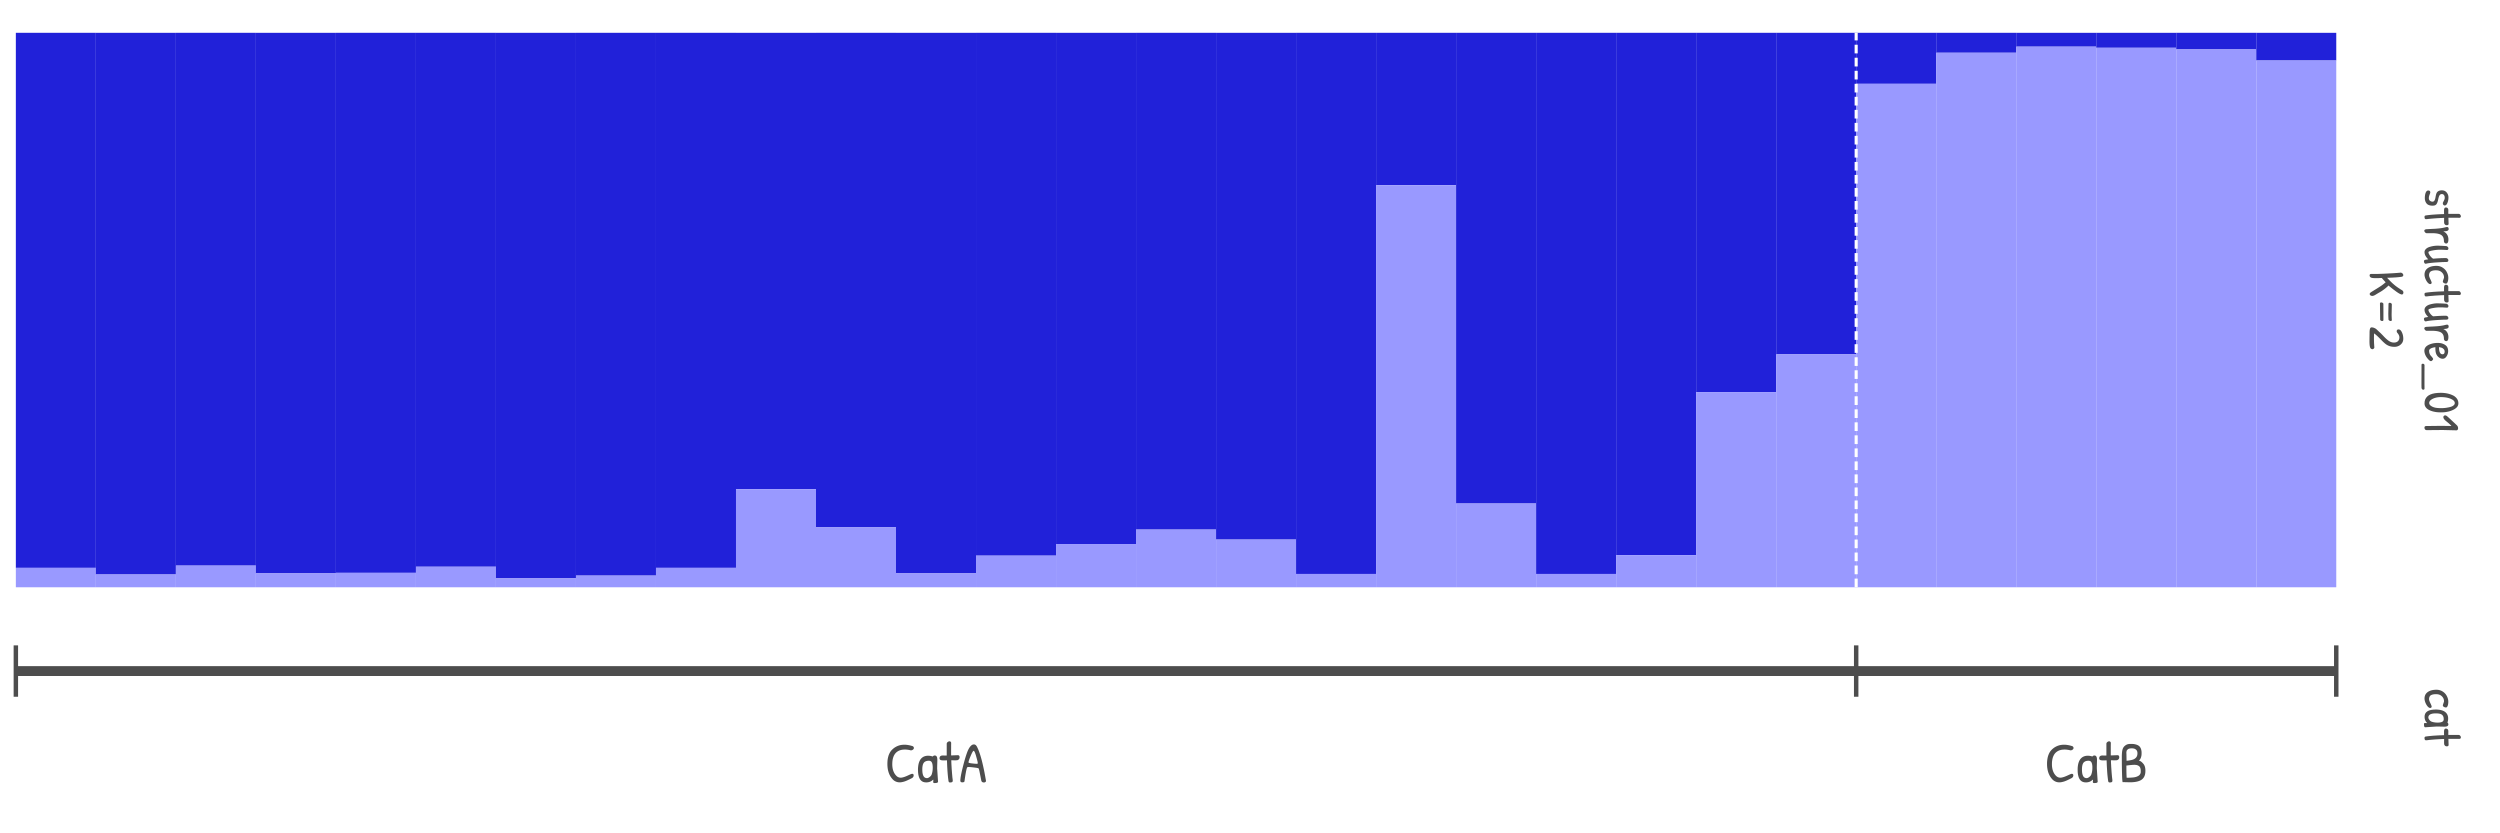 <?xml version="1.0" encoding="UTF-8"?>
<svg xmlns="http://www.w3.org/2000/svg" xmlns:xlink="http://www.w3.org/1999/xlink" width="432pt" height="144pt" viewBox="0 0 432 144" version="1.1">
<rect x="0" y="0" width="432" height="144" fill="#808080" stroke="none"/>
<g id="surface859">
<path style="fill-rule:nonzero;fill:rgb(100%,100%,100%);fill-opacity:1;stroke-width:1.067;stroke-linecap:round;stroke-linejoin:round;stroke:rgb(100%,100%,100%);stroke-opacity:1;stroke-miterlimit:10;" d="M 0 108 L 432 108 L 432 0 L 0 0 Z M 0 108 "/>
<path style=" stroke:none;fill-rule:nonzero;fill:rgb(12.941%,12.941%,85.098%);fill-opacity:1;" d="M 2.738 98.125 L 16.566 98.125 L 16.566 5.668 L 2.738 5.668 Z M 2.738 98.125 "/>
<path style=" stroke:none;fill-rule:nonzero;fill:rgb(60%,60%,100%);fill-opacity:1;" d="M 2.738 101.48 L 16.566 101.48 L 16.566 98.129 L 2.738 98.129 Z M 2.738 101.48 "/>
<path style=" stroke:none;fill-rule:nonzero;fill:rgb(12.941%,12.941%,85.098%);fill-opacity:1;" d="M 16.566 99.277 L 30.395 99.277 L 30.395 5.672 L 16.566 5.672 Z M 16.566 99.277 "/>
<path style=" stroke:none;fill-rule:nonzero;fill:rgb(60%,60%,100%);fill-opacity:1;" d="M 16.566 101.48 L 30.395 101.48 L 30.395 99.277 L 16.566 99.277 Z M 16.566 101.48 "/>
<path style=" stroke:none;fill-rule:nonzero;fill:rgb(12.941%,12.941%,85.098%);fill-opacity:1;" d="M 30.391 97.742 L 44.219 97.742 L 44.219 5.668 L 30.391 5.668 Z M 30.391 97.742 "/>
<path style=" stroke:none;fill-rule:nonzero;fill:rgb(60%,60%,100%);fill-opacity:1;" d="M 30.391 101.48 L 44.219 101.48 L 44.219 97.742 L 30.391 97.742 Z M 30.391 101.48 "/>
<path style=" stroke:none;fill-rule:nonzero;fill:rgb(12.941%,12.941%,85.098%);fill-opacity:1;" d="M 44.219 99.086 L 58.047 99.086 L 58.047 5.672 L 44.219 5.672 Z M 44.219 99.086 "/>
<path style=" stroke:none;fill-rule:nonzero;fill:rgb(60%,60%,100%);fill-opacity:1;" d="M 44.219 101.48 L 58.047 101.48 L 58.047 99.086 L 44.219 99.086 Z M 44.219 101.48 "/>
<path style=" stroke:none;fill-rule:nonzero;fill:rgb(12.941%,12.941%,85.098%);fill-opacity:1;" d="M 58.047 98.988 L 71.875 98.988 L 71.875 5.668 L 58.047 5.668 Z M 58.047 98.988 "/>
<path style=" stroke:none;fill-rule:nonzero;fill:rgb(60%,60%,100%);fill-opacity:1;" d="M 58.047 101.48 L 71.875 101.48 L 71.875 98.988 L 58.047 98.988 Z M 58.047 101.48 "/>
<path style=" stroke:none;fill-rule:nonzero;fill:rgb(12.941%,12.941%,85.098%);fill-opacity:1;" d="M 71.871 97.934 L 85.699 97.934 L 85.699 5.668 L 71.871 5.668 Z M 71.871 97.934 "/>
<path style=" stroke:none;fill-rule:nonzero;fill:rgb(60%,60%,100%);fill-opacity:1;" d="M 71.871 101.48 L 85.699 101.48 L 85.699 97.934 L 71.871 97.934 Z M 71.871 101.48 "/>
<path style=" stroke:none;fill-rule:nonzero;fill:rgb(12.941%,12.941%,85.098%);fill-opacity:1;" d="M 85.699 99.949 L 99.527 99.949 L 99.527 5.672 L 85.699 5.672 Z M 85.699 99.949 "/>
<path style=" stroke:none;fill-rule:nonzero;fill:rgb(60%,60%,100%);fill-opacity:1;" d="M 85.699 101.48 L 99.527 101.48 L 99.527 99.949 L 85.699 99.949 Z M 85.699 101.48 "/>
<path style=" stroke:none;fill-rule:nonzero;fill:rgb(12.941%,12.941%,85.098%);fill-opacity:1;" d="M 99.523 99.469 L 113.352 99.469 L 113.352 5.668 L 99.523 5.668 Z M 99.523 99.469 "/>
<path style=" stroke:none;fill-rule:nonzero;fill:rgb(60%,60%,100%);fill-opacity:1;" d="M 99.523 101.48 L 113.352 101.48 L 113.352 99.469 L 99.523 99.469 Z M 99.523 101.48 "/>
<path style=" stroke:none;fill-rule:nonzero;fill:rgb(12.941%,12.941%,85.098%);fill-opacity:1;" d="M 113.352 98.125 L 127.18 98.125 L 127.18 5.668 L 113.352 5.668 Z M 113.352 98.125 "/>
<path style=" stroke:none;fill-rule:nonzero;fill:rgb(60%,60%,100%);fill-opacity:1;" d="M 113.352 101.48 L 127.18 101.48 L 127.18 98.129 L 113.352 98.129 Z M 113.352 101.48 "/>
<path style=" stroke:none;fill-rule:nonzero;fill:rgb(12.941%,12.941%,85.098%);fill-opacity:1;" d="M 127.176 84.523 L 141.004 84.523 L 141.004 5.672 L 127.176 5.672 Z M 127.176 84.523 "/>
<path style=" stroke:none;fill-rule:nonzero;fill:rgb(60%,60%,100%);fill-opacity:1;" d="M 127.176 101.48 L 141.004 101.48 L 141.004 84.523 L 127.176 84.523 Z M 127.176 101.48 "/>
<path style=" stroke:none;fill-rule:nonzero;fill:rgb(12.941%,12.941%,85.098%);fill-opacity:1;" d="M 141.004 91.133 L 154.832 91.133 L 154.832 5.668 L 141.004 5.668 Z M 141.004 91.133 "/>
<path style=" stroke:none;fill-rule:nonzero;fill:rgb(60%,60%,100%);fill-opacity:1;" d="M 141.004 101.48 L 154.832 101.48 L 154.832 91.133 L 141.004 91.133 Z M 141.004 101.48 "/>
<path style=" stroke:none;fill-rule:nonzero;fill:rgb(12.941%,12.941%,85.098%);fill-opacity:1;" d="M 154.828 99.086 L 168.656 99.086 L 168.656 5.672 L 154.828 5.672 Z M 154.828 99.086 "/>
<path style=" stroke:none;fill-rule:nonzero;fill:rgb(60%,60%,100%);fill-opacity:1;" d="M 154.828 101.48 L 168.656 101.48 L 168.656 99.086 L 154.828 99.086 Z M 154.828 101.48 "/>
<path style=" stroke:none;fill-rule:nonzero;fill:rgb(12.941%,12.941%,85.098%);fill-opacity:1;" d="M 168.656 96.02 L 182.484 96.02 L 182.484 5.668 L 168.656 5.668 Z M 168.656 96.02 "/>
<path style=" stroke:none;fill-rule:nonzero;fill:rgb(60%,60%,100%);fill-opacity:1;" d="M 168.656 101.48 L 182.484 101.48 L 182.484 96.02 L 168.656 96.02 Z M 168.656 101.48 "/>
<path style=" stroke:none;fill-rule:nonzero;fill:rgb(12.941%,12.941%,85.098%);fill-opacity:1;" d="M 182.484 94.008 L 196.312 94.008 L 196.312 5.672 L 182.484 5.672 Z M 182.484 94.008 "/>
<path style=" stroke:none;fill-rule:nonzero;fill:rgb(60%,60%,100%);fill-opacity:1;" d="M 182.484 101.48 L 196.312 101.48 L 196.312 94.008 L 182.484 94.008 Z M 182.484 101.48 "/>
<path style=" stroke:none;fill-rule:nonzero;fill:rgb(12.941%,12.941%,85.098%);fill-opacity:1;" d="M 196.309 91.516 L 210.137 91.516 L 210.137 5.668 L 196.309 5.668 Z M 196.309 91.516 "/>
<path style=" stroke:none;fill-rule:nonzero;fill:rgb(60%,60%,100%);fill-opacity:1;" d="M 196.309 101.48 L 210.137 101.48 L 210.137 91.516 L 196.309 91.516 Z M 196.309 101.48 "/>
<path style=" stroke:none;fill-rule:nonzero;fill:rgb(12.941%,12.941%,85.098%);fill-opacity:1;" d="M 210.137 93.242 L 223.965 93.242 L 223.965 5.672 L 210.137 5.672 Z M 210.137 93.242 "/>
<path style=" stroke:none;fill-rule:nonzero;fill:rgb(60%,60%,100%);fill-opacity:1;" d="M 210.137 101.48 L 223.965 101.48 L 223.965 93.242 L 210.137 93.242 Z M 210.137 101.48 "/>
<path style=" stroke:none;fill-rule:nonzero;fill:rgb(12.941%,12.941%,85.098%);fill-opacity:1;" d="M 223.961 99.18 L 237.789 99.18 L 237.789 5.668 L 223.961 5.668 Z M 223.961 99.18 "/>
<path style=" stroke:none;fill-rule:nonzero;fill:rgb(60%,60%,100%);fill-opacity:1;" d="M 223.961 101.48 L 237.789 101.48 L 237.789 99.18 L 223.961 99.18 Z M 223.961 101.48 "/>
<path style=" stroke:none;fill-rule:nonzero;fill:rgb(12.941%,12.941%,85.098%);fill-opacity:1;" d="M 237.789 32.016 L 251.617 32.016 L 251.617 5.668 L 237.789 5.668 Z M 237.789 32.016 "/>
<path style=" stroke:none;fill-rule:nonzero;fill:rgb(60%,60%,100%);fill-opacity:1;" d="M 237.789 101.48 L 251.617 101.48 L 251.617 32.016 L 237.789 32.016 Z M 237.789 101.48 "/>
<path style=" stroke:none;fill-rule:nonzero;fill:rgb(12.941%,12.941%,85.098%);fill-opacity:1;" d="M 251.613 87.012 L 265.441 87.012 L 265.441 5.668 L 251.613 5.668 Z M 251.613 87.012 "/>
<path style=" stroke:none;fill-rule:nonzero;fill:rgb(60%,60%,100%);fill-opacity:1;" d="M 251.613 101.48 L 265.441 101.48 L 265.441 87.012 L 251.613 87.012 Z M 251.613 101.48 "/>
<path style=" stroke:none;fill-rule:nonzero;fill:rgb(12.941%,12.941%,85.098%);fill-opacity:1;" d="M 265.441 99.18 L 279.27 99.18 L 279.27 5.668 L 265.441 5.668 Z M 265.441 99.18 "/>
<path style=" stroke:none;fill-rule:nonzero;fill:rgb(60%,60%,100%);fill-opacity:1;" d="M 265.441 101.48 L 279.27 101.48 L 279.27 99.18 L 265.441 99.18 Z M 265.441 101.48 "/>
<path style=" stroke:none;fill-rule:nonzero;fill:rgb(12.941%,12.941%,85.098%);fill-opacity:1;" d="M 279.27 95.922 L 293.098 95.922 L 293.098 5.668 L 279.27 5.668 Z M 279.27 95.922 "/>
<path style=" stroke:none;fill-rule:nonzero;fill:rgb(60%,60%,100%);fill-opacity:1;" d="M 279.27 101.48 L 293.098 101.48 L 293.098 95.922 L 279.27 95.922 Z M 279.27 101.48 "/>
<path style=" stroke:none;fill-rule:nonzero;fill:rgb(12.941%,12.941%,85.098%);fill-opacity:1;" d="M 293.094 67.754 L 306.922 67.754 L 306.922 5.668 L 293.094 5.668 Z M 293.094 67.754 "/>
<path style=" stroke:none;fill-rule:nonzero;fill:rgb(60%,60%,100%);fill-opacity:1;" d="M 293.094 101.48 L 306.922 101.48 L 306.922 67.754 L 293.094 67.754 Z M 293.094 101.48 "/>
<path style=" stroke:none;fill-rule:nonzero;fill:rgb(12.941%,12.941%,85.098%);fill-opacity:1;" d="M 306.922 61.238 L 320.75 61.238 L 320.75 5.668 L 306.922 5.668 Z M 306.922 61.238 "/>
<path style=" stroke:none;fill-rule:nonzero;fill:rgb(60%,60%,100%);fill-opacity:1;" d="M 306.922 101.48 L 320.75 101.48 L 320.75 61.238 L 306.922 61.238 Z M 306.922 101.48 "/>
<path style=" stroke:none;fill-rule:nonzero;fill:rgb(12.941%,12.941%,85.098%);fill-opacity:1;" d="M 320.746 14.484 L 334.574 14.484 L 334.574 5.668 L 320.746 5.668 Z M 320.746 14.484 "/>
<path style=" stroke:none;fill-rule:nonzero;fill:rgb(60%,60%,100%);fill-opacity:1;" d="M 320.746 101.48 L 334.574 101.48 L 334.574 14.484 L 320.746 14.484 Z M 320.746 101.48 "/>
<path style=" stroke:none;fill-rule:nonzero;fill:rgb(12.941%,12.941%,85.098%);fill-opacity:1;" d="M 334.574 9.117 L 348.402 9.117 L 348.402 5.668 L 334.574 5.668 Z M 334.574 9.117 "/>
<path style=" stroke:none;fill-rule:nonzero;fill:rgb(60%,60%,100%);fill-opacity:1;" d="M 334.574 101.48 L 348.402 101.48 L 348.402 9.117 L 334.574 9.117 Z M 334.574 101.48 "/>
<path style=" stroke:none;fill-rule:nonzero;fill:rgb(12.941%,12.941%,85.098%);fill-opacity:1;" d="M 348.398 8.066 L 362.227 8.066 L 362.227 5.672 L 348.398 5.672 Z M 348.398 8.066 "/>
<path style=" stroke:none;fill-rule:nonzero;fill:rgb(60%,60%,100%);fill-opacity:1;" d="M 348.398 101.48 L 362.227 101.48 L 362.227 8.066 L 348.398 8.066 Z M 348.398 101.48 "/>
<path style=" stroke:none;fill-rule:nonzero;fill:rgb(12.941%,12.941%,85.098%);fill-opacity:1;" d="M 362.227 8.258 L 376.055 8.258 L 376.055 5.672 L 362.227 5.672 Z M 362.227 8.258 "/>
<path style=" stroke:none;fill-rule:nonzero;fill:rgb(60%,60%,100%);fill-opacity:1;" d="M 362.227 101.48 L 376.055 101.48 L 376.055 8.258 L 362.227 8.258 Z M 362.227 101.48 "/>
<path style=" stroke:none;fill-rule:nonzero;fill:rgb(12.941%,12.941%,85.098%);fill-opacity:1;" d="M 376.051 8.543 L 389.879 8.543 L 389.879 5.668 L 376.051 5.668 Z M 376.051 8.543 "/>
<path style=" stroke:none;fill-rule:nonzero;fill:rgb(60%,60%,100%);fill-opacity:1;" d="M 376.051 101.48 L 389.879 101.48 L 389.879 8.543 L 376.051 8.543 Z M 376.051 101.48 "/>
<path style=" stroke:none;fill-rule:nonzero;fill:rgb(12.941%,12.941%,85.098%);fill-opacity:1;" d="M 389.879 10.461 L 403.707 10.461 L 403.707 5.672 L 389.879 5.672 Z M 389.879 10.461 "/>
<path style=" stroke:none;fill-rule:nonzero;fill:rgb(60%,60%,100%);fill-opacity:1;" d="M 389.879 101.48 L 403.707 101.48 L 403.707 10.461 L 389.879 10.461 Z M 389.879 101.48 "/>
<path style="fill:none;stroke-width:0.533;stroke-linecap:butt;stroke-linejoin:round;stroke:rgb(100%,100%,100%);stroke-opacity:1;stroke-dasharray:1.5,0.75;stroke-miterlimit:10;" d="M 320.746 101.48 L 320.746 5.668 "/>
<path style=" stroke:none;fill-rule:evenodd;fill:rgb(30.196%,30.196%,30.196%);fill-opacity:1;" d="M 421.957 32.891 L 422.059 32.895 L 422.156 32.906 L 422.25 32.922 L 422.34 32.949 L 422.426 32.984 L 422.504 33.023 L 422.582 33.07 L 422.652 33.125 L 422.723 33.191 L 422.785 33.262 L 422.844 33.336 L 422.895 33.414 L 422.941 33.492 L 422.98 33.574 L 423.016 33.66 L 423.043 33.746 L 423.066 33.832 L 423.082 33.926 L 423.09 34.02 L 423.094 34.113 L 423.086 34.309 L 423.078 34.406 L 423.066 34.5 L 423.047 34.594 L 423.031 34.688 L 423.008 34.781 L 422.98 34.875 L 422.918 35.055 L 422.879 35.141 L 422.84 35.215 L 422.801 35.285 L 422.758 35.344 L 422.711 35.391 L 422.664 35.434 L 422.613 35.465 L 422.562 35.484 L 422.508 35.5 L 422.449 35.504 L 422.422 35.504 L 422.395 35.5 L 422.34 35.484 L 422.316 35.477 L 422.293 35.461 L 422.27 35.449 L 422.211 35.391 L 422.18 35.344 L 422.168 35.324 L 422.156 35.301 L 422.133 35.242 L 422.125 35.203 L 422.125 35.055 L 422.129 35.043 L 422.133 35.027 L 422.145 35.004 L 422.156 34.977 L 422.172 34.945 L 422.188 34.906 L 422.211 34.863 L 422.262 34.762 L 422.293 34.703 L 422.348 34.586 L 422.371 34.527 L 422.395 34.473 L 422.41 34.414 L 422.426 34.359 L 422.438 34.305 L 422.445 34.254 L 422.449 34.199 L 422.449 34.098 L 422.445 34.051 L 422.43 33.957 L 422.418 33.91 L 422.387 33.824 L 422.367 33.785 L 422.344 33.746 L 422.316 33.707 L 422.293 33.676 L 422.266 33.645 L 422.234 33.617 L 422.164 33.578 L 422.086 33.547 L 422.043 33.539 L 421.949 33.531 L 421.855 33.539 L 421.809 33.551 L 421.73 33.582 L 421.691 33.605 L 421.656 33.633 L 421.621 33.664 L 421.59 33.695 L 421.562 33.734 L 421.535 33.781 L 421.508 33.832 L 421.48 33.891 L 421.453 33.953 L 421.43 34.023 L 421.406 34.098 L 421.359 34.27 L 421.336 34.363 L 421.316 34.465 L 421.293 34.566 L 421.273 34.664 L 421.25 34.754 L 421.223 34.84 L 421.195 34.922 L 421.168 35 L 421.137 35.07 L 421.105 35.137 L 421.07 35.199 L 421.035 35.258 L 420.992 35.312 L 420.945 35.359 L 420.895 35.402 L 420.836 35.438 L 420.77 35.469 L 420.699 35.496 L 420.621 35.516 L 420.535 35.527 L 420.445 35.535 L 420.348 35.539 L 420.207 35.535 L 420.07 35.523 L 419.945 35.504 L 419.832 35.477 L 419.723 35.441 L 419.621 35.398 L 419.531 35.348 L 419.449 35.293 L 419.375 35.227 L 419.309 35.152 L 419.25 35.074 L 419.199 34.992 L 419.156 34.91 L 419.117 34.824 L 419.086 34.73 L 419.059 34.637 L 419.035 34.539 L 419.02 34.441 L 419.012 34.336 L 419.008 34.227 L 419.016 34.016 L 419.023 33.914 L 419.035 33.816 L 419.047 33.723 L 419.062 33.629 L 419.082 33.543 L 419.105 33.457 L 419.129 33.375 L 419.16 33.297 L 419.191 33.223 L 419.227 33.16 L 419.262 33.102 L 419.301 33.055 L 419.348 33.012 L 419.391 32.977 L 419.441 32.949 L 419.496 32.934 L 419.551 32.922 L 419.609 32.918 L 419.672 32.922 L 419.73 32.93 L 419.781 32.949 L 419.828 32.973 L 419.867 33.004 L 419.895 33.039 L 419.922 33.086 L 419.938 33.137 L 419.949 33.195 L 419.949 33.281 L 419.945 33.305 L 419.941 33.332 L 419.93 33.363 L 419.922 33.402 L 419.906 33.441 L 419.891 33.488 L 419.871 33.535 L 419.852 33.59 L 419.805 33.707 L 419.766 33.824 L 419.75 33.887 L 419.734 33.945 L 419.723 34.004 L 419.715 34.062 L 419.703 34.238 L 419.707 34.297 L 419.711 34.352 L 419.734 34.453 L 419.75 34.5 L 419.77 34.543 L 419.824 34.621 L 419.891 34.688 L 419.969 34.742 L 420.012 34.766 L 420.098 34.805 L 420.141 34.82 L 420.281 34.844 L 420.379 34.844 L 420.422 34.836 L 420.465 34.824 L 420.504 34.812 L 420.539 34.793 L 420.574 34.77 L 420.605 34.746 L 420.633 34.715 L 420.66 34.68 L 420.68 34.641 L 420.703 34.598 L 420.727 34.551 L 420.746 34.5 L 420.766 34.445 L 420.785 34.387 L 420.805 34.324 L 420.836 34.184 L 420.867 34.027 L 420.879 33.945 L 420.895 33.867 L 420.91 33.797 L 420.926 33.73 L 420.938 33.668 L 420.953 33.609 L 420.969 33.555 L 420.984 33.504 L 421.016 33.418 L 421.062 33.316 L 421.121 33.227 L 421.188 33.148 L 421.27 33.082 L 421.355 33.023 L 421.457 32.977 L 421.566 32.938 L 421.688 32.91 L 421.816 32.895 Z M 421.957 32.891 "/>
<path style=" stroke:none;fill-rule:evenodd;fill:rgb(30.196%,30.196%,30.196%);fill-opacity:1;" d="M 423.074 36.348 L 423.066 36.789 L 423.066 36.887 L 423.07 36.906 L 423.07 36.945 L 423.074 36.949 L 423.074 36.957 L 424.879 36.957 L 424.91 36.961 L 424.938 36.965 L 424.965 36.973 L 425.02 36.996 L 425.043 37.016 L 425.066 37.031 L 425.113 37.078 L 425.133 37.105 L 425.156 37.133 L 425.203 37.215 L 425.215 37.242 L 425.223 37.27 L 425.23 37.293 L 425.234 37.32 L 425.238 37.344 L 425.238 37.418 L 425.234 37.438 L 425.227 37.461 L 425.211 37.5 L 425.176 37.547 L 425.145 37.578 L 425.105 37.602 L 425.082 37.613 L 425.059 37.621 L 425.035 37.625 L 425.008 37.633 L 424.867 37.633 L 424.789 37.629 L 424.375 37.629 L 424.176 37.625 L 423.082 37.625 L 423.117 38.656 L 423.117 38.703 L 423.105 38.75 L 423.09 38.789 L 423.07 38.824 L 423.043 38.852 L 423.008 38.875 L 422.969 38.895 L 422.922 38.906 L 422.871 38.914 L 422.812 38.918 L 422.766 38.918 L 422.723 38.914 L 422.684 38.906 L 422.645 38.895 L 422.609 38.883 L 422.578 38.867 L 422.547 38.848 L 422.52 38.828 L 422.492 38.805 L 422.445 38.75 L 422.426 38.723 L 422.379 38.641 L 422.367 38.609 L 422.359 38.578 L 422.352 38.551 L 422.344 38.488 L 422.344 38.457 L 422.34 38.426 L 422.34 38.336 L 422.336 38.309 L 422.336 38.188 L 422.344 37.652 L 422.172 37.652 L 422.066 37.656 L 421.945 37.664 L 421.809 37.668 L 421.66 37.676 L 421.496 37.688 L 421.316 37.695 L 421.125 37.707 L 420.918 37.723 L 420.715 37.738 L 420.523 37.75 L 420.348 37.766 L 420.188 37.781 L 420.043 37.793 L 419.91 37.805 L 419.793 37.816 L 419.695 37.824 L 419.609 37.836 L 419.539 37.844 L 419.477 37.852 L 419.422 37.859 L 419.371 37.863 L 419.324 37.867 L 419.281 37.871 L 419.18 37.871 L 419.152 37.867 L 419.133 37.863 L 419.117 37.855 L 419.102 37.852 L 419.07 37.836 L 419.059 37.824 L 419.047 37.816 L 419.035 37.805 L 419.027 37.793 L 419.016 37.777 L 419.008 37.766 L 419 37.742 L 418.992 37.715 L 418.984 37.691 L 418.977 37.66 L 418.969 37.633 L 418.965 37.602 L 418.957 37.531 L 418.957 37.422 L 418.965 37.387 L 418.977 37.355 L 418.992 37.328 L 419.008 37.305 L 419.031 37.281 L 419.059 37.266 L 419.094 37.25 L 419.129 37.238 L 419.168 37.23 L 419.406 37.195 L 419.664 37.164 L 419.938 37.133 L 420.227 37.105 L 420.535 37.082 L 420.863 37.059 L 421.203 37.039 L 421.562 37.02 L 421.941 37.004 L 422.336 36.992 L 422.336 36.973 L 422.332 36.941 L 422.332 36.855 L 422.328 36.801 L 422.328 36.383 L 422.332 36.285 L 422.34 36.195 L 422.355 36.113 L 422.375 36.047 L 422.402 35.988 L 422.438 35.941 L 422.477 35.902 L 422.523 35.879 L 422.578 35.859 L 422.637 35.855 L 422.719 35.859 L 422.793 35.875 L 422.859 35.898 L 422.918 35.934 L 422.965 35.98 L 423.004 36.035 L 423.035 36.098 L 423.059 36.172 L 423.07 36.254 Z M 423.074 36.348 "/>
<path style=" stroke:none;fill-rule:evenodd;fill:rgb(30.196%,30.196%,30.196%);fill-opacity:1;" d="M 420.25 40.293 L 419.344 40.301 L 419.281 40.293 L 419.25 40.285 L 419.223 40.277 L 419.191 40.262 L 419.164 40.246 L 419.137 40.227 L 419.105 40.203 L 419.055 40.152 L 419.027 40.121 L 419.008 40.094 L 418.984 40.066 L 418.969 40.039 L 418.953 40.008 L 418.941 39.98 L 418.926 39.926 L 418.922 39.898 L 418.922 39.867 L 418.926 39.828 L 418.934 39.793 L 418.949 39.762 L 418.973 39.73 L 419 39.703 L 419.035 39.68 L 419.078 39.66 L 419.125 39.641 L 419.18 39.625 L 419.238 39.613 L 419.266 39.609 L 419.312 39.609 L 419.383 39.605 L 419.477 39.598 L 419.594 39.59 L 419.734 39.586 L 419.898 39.574 L 420.082 39.566 L 420.293 39.555 L 420.523 39.543 L 420.762 39.531 L 420.992 39.516 L 421.211 39.496 L 421.418 39.477 L 421.613 39.453 L 421.801 39.43 L 421.977 39.402 L 422.141 39.371 L 422.297 39.34 L 422.441 39.305 L 422.504 39.289 L 422.562 39.277 L 422.617 39.266 L 422.664 39.254 L 422.707 39.246 L 422.746 39.238 L 422.777 39.234 L 422.824 39.227 L 422.836 39.227 L 422.895 39.23 L 422.941 39.242 L 422.984 39.258 L 423.023 39.281 L 423.055 39.312 L 423.082 39.352 L 423.102 39.398 L 423.117 39.453 L 423.125 39.512 L 423.129 39.578 L 423.125 39.609 L 423.125 39.637 L 423.117 39.664 L 423.109 39.688 L 423.086 39.734 L 423.07 39.758 L 423.055 39.777 L 423.035 39.797 L 423.012 39.816 L 422.992 39.832 L 422.945 39.863 L 422.898 39.887 L 422.875 39.895 L 422.848 39.906 L 422.824 39.91 L 422.801 39.918 L 422.754 39.926 L 422.727 39.934 L 422.672 39.941 L 422.641 39.945 L 422.605 39.949 L 422.574 39.953 L 422.535 39.957 L 422.5 39.961 L 422.383 39.973 L 422.352 39.977 L 422.32 39.977 L 422.293 39.98 L 422.27 39.984 L 422.25 39.984 L 422.23 39.988 L 422.215 39.988 L 422.203 39.992 L 422.289 40.031 L 422.371 40.074 L 422.449 40.121 L 422.52 40.168 L 422.59 40.223 L 422.652 40.281 L 422.711 40.34 L 422.766 40.406 L 422.816 40.473 L 422.863 40.547 L 422.906 40.621 L 422.941 40.695 L 422.977 40.773 L 423.004 40.852 L 423.027 40.934 L 423.047 41.016 L 423.062 41.098 L 423.074 41.184 L 423.082 41.27 L 423.082 41.492 L 423.07 41.617 L 423.051 41.723 L 423.023 41.816 L 422.992 41.898 L 422.949 41.961 L 422.902 42.012 L 422.848 42.047 L 422.785 42.07 L 422.715 42.078 L 422.68 42.078 L 422.645 42.074 L 422.609 42.066 L 422.547 42.043 L 422.52 42.031 L 422.488 42.012 L 422.465 41.992 L 422.438 41.969 L 422.414 41.945 L 422.395 41.922 L 422.379 41.895 L 422.359 41.867 L 422.336 41.812 L 422.312 41.719 L 422.312 41.688 L 422.309 41.656 L 422.305 41.512 L 422.289 41.375 L 422.266 41.246 L 422.234 41.129 L 422.191 41.016 L 422.137 40.914 L 422.078 40.824 L 422.004 40.738 L 421.926 40.664 L 421.836 40.598 L 421.734 40.539 L 421.617 40.488 L 421.492 40.441 L 421.352 40.402 L 421.199 40.367 L 421.035 40.34 L 420.859 40.32 L 420.668 40.305 L 420.465 40.293 Z M 420.25 40.293 "/>
<path style=" stroke:none;fill-rule:evenodd;fill:rgb(30.196%,30.196%,30.196%);fill-opacity:1;" d="M 422.73 42.527 L 422.762 42.535 L 422.789 42.543 L 422.844 42.566 L 422.914 42.613 L 422.938 42.633 L 422.957 42.652 L 422.977 42.676 L 423 42.699 L 423.031 42.746 L 423.047 42.766 L 423.059 42.789 L 423.074 42.836 L 423.082 42.883 L 423.082 42.953 L 423.078 42.973 L 423.078 42.992 L 423.074 43.012 L 423.066 43.031 L 423.062 43.047 L 423.047 43.078 L 423.031 43.102 L 423.023 43.117 L 423.016 43.125 L 423.008 43.137 L 422.992 43.152 L 422.984 43.156 L 422.977 43.164 L 422.969 43.168 L 422.961 43.168 L 422.945 43.176 L 422.934 43.18 L 422.926 43.184 L 422.914 43.188 L 422.898 43.191 L 422.887 43.195 L 422.871 43.195 L 422.855 43.199 L 422.836 43.203 L 422.703 43.195 L 422.566 43.184 L 422.438 43.176 L 422.309 43.172 L 422.184 43.164 L 421.941 43.156 L 421.824 43.152 L 421.484 43.152 L 421.371 43.156 L 421.254 43.164 L 421.133 43.172 L 421.008 43.184 L 420.883 43.199 L 420.75 43.215 L 420.617 43.234 L 420.48 43.258 L 420.34 43.285 L 420.203 43.309 L 420.086 43.336 L 419.98 43.363 L 419.887 43.395 L 419.809 43.422 L 419.746 43.449 L 419.699 43.48 L 419.664 43.512 L 419.641 43.543 L 419.633 43.574 L 419.637 43.621 L 419.645 43.672 L 419.656 43.727 L 419.676 43.785 L 419.699 43.844 L 419.73 43.902 L 419.766 43.965 L 419.805 44.031 L 419.848 44.102 L 419.898 44.172 L 419.953 44.242 L 420.004 44.312 L 420.059 44.375 L 420.113 44.434 L 420.168 44.488 L 420.227 44.539 L 420.281 44.586 L 420.336 44.629 L 420.395 44.668 L 420.453 44.699 L 420.703 44.68 L 420.945 44.66 L 421.18 44.645 L 421.41 44.633 L 421.629 44.621 L 421.844 44.609 L 422.051 44.605 L 422.25 44.598 L 422.441 44.594 L 422.664 44.594 L 422.699 44.598 L 422.734 44.605 L 422.797 44.621 L 422.859 44.652 L 422.887 44.668 L 422.918 44.688 L 422.941 44.707 L 422.969 44.734 L 422.992 44.762 L 423.012 44.785 L 423.027 44.812 L 423.043 44.844 L 423.055 44.871 L 423.07 44.934 L 423.074 44.965 L 423.074 45 L 423.07 45.051 L 423.059 45.098 L 423.043 45.137 L 423.016 45.172 L 422.984 45.203 L 422.941 45.227 L 422.895 45.246 L 422.84 45.262 L 422.777 45.27 L 422.707 45.273 L 422.574 45.273 L 422.43 45.277 L 422.277 45.281 L 422.109 45.285 L 421.93 45.293 L 421.738 45.305 L 421.535 45.316 L 421.316 45.328 L 421.09 45.344 L 420.848 45.359 L 420.609 45.379 L 420.391 45.398 L 420.191 45.418 L 420.008 45.438 L 419.84 45.457 L 419.695 45.477 L 419.562 45.496 L 419.453 45.516 L 419.359 45.535 L 419.281 45.555 L 419.27 45.559 L 419.254 45.559 L 419.223 45.566 L 419.207 45.566 L 419.188 45.57 L 419.098 45.57 L 419.082 45.566 L 419.062 45.559 L 419.047 45.551 L 419.031 45.539 L 419.012 45.527 L 418.996 45.512 L 418.965 45.473 L 418.949 45.449 L 418.93 45.426 L 418.918 45.398 L 418.902 45.371 L 418.891 45.344 L 418.867 45.25 L 418.859 45.18 L 418.859 45.141 L 418.867 45.07 L 418.879 45.039 L 418.895 45.012 L 418.914 44.984 L 418.938 44.961 L 418.965 44.941 L 418.996 44.922 L 419.031 44.906 L 419.07 44.895 L 419.109 44.891 L 419.148 44.883 L 419.191 44.879 L 419.238 44.871 L 419.293 44.863 L 419.344 44.852 L 419.402 44.844 L 419.465 44.832 L 419.531 44.82 L 419.598 44.805 L 419.477 44.684 L 419.367 44.559 L 419.273 44.434 L 419.188 44.312 L 419.117 44.188 L 419.059 44.062 L 419.016 43.938 L 418.98 43.812 L 418.965 43.691 L 418.957 43.566 L 418.957 43.508 L 418.965 43.449 L 418.977 43.395 L 418.992 43.344 L 419.012 43.289 L 419.035 43.238 L 419.066 43.188 L 419.098 43.141 L 419.176 43.047 L 419.223 43 L 419.27 42.957 L 419.379 42.879 L 419.438 42.84 L 419.496 42.805 L 419.629 42.742 L 419.699 42.711 L 419.773 42.684 L 419.922 42.641 L 420.062 42.602 L 420.207 42.566 L 420.344 42.539 L 420.484 42.512 L 420.621 42.492 L 420.754 42.477 L 420.887 42.465 L 421.02 42.457 L 421.418 42.457 L 421.559 42.461 L 421.711 42.469 L 421.863 42.473 L 422.027 42.48 L 422.195 42.492 L 422.367 42.5 L 422.547 42.512 Z M 422.73 42.527 "/>
<path style=" stroke:none;fill-rule:evenodd;fill:rgb(30.196%,30.196%,30.196%);fill-opacity:1;" d="M 421.023 45.941 L 421.141 45.945 L 421.258 45.953 L 421.367 45.969 L 421.48 45.988 L 421.59 46.02 L 421.695 46.051 L 421.797 46.09 L 421.902 46.137 L 422 46.191 L 422.098 46.25 L 422.191 46.312 L 422.281 46.383 L 422.367 46.453 L 422.445 46.527 L 422.52 46.605 L 422.59 46.688 L 422.656 46.773 L 422.715 46.863 L 422.77 46.953 L 422.82 47.051 L 422.867 47.145 L 422.91 47.242 L 422.945 47.336 L 422.977 47.434 L 423.004 47.527 L 423.027 47.621 L 423.043 47.715 L 423.055 47.809 L 423.062 47.898 L 423.066 47.992 L 423.066 48.082 L 423.062 48.168 L 423.055 48.25 L 423.047 48.328 L 423.039 48.402 L 423.023 48.473 L 423.012 48.543 L 422.992 48.605 L 422.953 48.723 L 422.906 48.824 L 422.883 48.863 L 422.855 48.902 L 422.828 48.934 L 422.797 48.957 L 422.766 48.977 L 422.73 48.992 L 422.699 49 L 422.66 49.004 L 422.625 49.004 L 422.59 49 L 422.484 48.977 L 422.445 48.965 L 422.41 48.953 L 422.375 48.938 L 422.336 48.918 L 422.266 48.879 L 422.211 48.832 L 422.188 48.809 L 422.168 48.785 L 422.152 48.758 L 422.141 48.727 L 422.133 48.699 L 422.125 48.668 L 422.125 48.617 L 422.129 48.602 L 422.133 48.578 L 422.141 48.551 L 422.148 48.516 L 422.16 48.48 L 422.172 48.441 L 422.188 48.395 L 422.203 48.344 L 422.223 48.289 L 422.242 48.238 L 422.258 48.188 L 422.289 48.102 L 422.301 48.066 L 422.309 48.031 L 422.324 47.977 L 422.324 47.957 L 422.328 47.938 L 422.324 47.836 L 422.312 47.738 L 422.293 47.645 L 422.266 47.555 L 422.234 47.465 L 422.191 47.379 L 422.141 47.297 L 422.086 47.219 L 422.02 47.141 L 421.949 47.066 L 421.871 47 L 421.793 46.938 L 421.703 46.883 L 421.613 46.836 L 421.516 46.797 L 421.418 46.766 L 421.309 46.738 L 421.199 46.723 L 421.082 46.711 L 420.965 46.707 L 420.844 46.707 L 420.73 46.715 L 420.621 46.723 L 420.52 46.738 L 420.426 46.754 L 420.336 46.777 L 420.25 46.801 L 420.176 46.832 L 420.105 46.863 L 420.039 46.898 L 419.98 46.941 L 419.93 46.992 L 419.887 47.047 L 419.848 47.105 L 419.816 47.172 L 419.789 47.246 L 419.766 47.32 L 419.75 47.402 L 419.742 47.492 L 419.738 47.586 L 419.742 47.629 L 419.75 47.676 L 419.758 47.727 L 419.773 47.785 L 419.793 47.848 L 419.82 47.918 L 419.848 47.992 L 419.879 48.07 L 419.918 48.156 L 420.004 48.336 L 420.043 48.422 L 420.078 48.5 L 420.105 48.57 L 420.133 48.633 L 420.152 48.688 L 420.168 48.734 L 420.18 48.777 L 420.188 48.809 L 420.188 48.879 L 420.184 48.902 L 420.176 48.922 L 420.172 48.938 L 420.164 48.957 L 420.152 48.973 L 420.145 48.992 L 420.133 49.008 L 420.117 49.02 L 420.105 49.035 L 420.074 49.059 L 420.055 49.066 L 420.039 49.074 L 420.02 49.078 L 420.004 49.086 L 419.984 49.09 L 419.898 49.09 L 419.855 49.082 L 419.812 49.066 L 419.77 49.047 L 419.723 49.023 L 419.68 48.992 L 419.633 48.957 L 419.586 48.918 L 419.539 48.871 L 419.492 48.82 L 419.449 48.766 L 419.363 48.648 L 419.32 48.586 L 419.281 48.52 L 419.246 48.453 L 419.207 48.383 L 419.172 48.312 L 419.141 48.234 L 419.105 48.16 L 419.078 48.078 L 419.051 48.004 L 418.992 47.781 L 418.98 47.711 L 418.969 47.645 L 418.961 47.574 L 418.957 47.508 L 418.957 47.445 L 418.961 47.309 L 418.98 47.176 L 419.008 47.051 L 419.047 46.93 L 419.094 46.816 L 419.156 46.707 L 419.227 46.605 L 419.312 46.512 L 419.406 46.422 L 419.512 46.336 L 419.625 46.262 L 419.75 46.195 L 419.879 46.137 L 420.02 46.082 L 420.168 46.039 L 420.32 46.004 L 420.484 45.977 L 420.656 45.957 L 420.836 45.945 Z M 421.023 45.941 "/>
<path style=" stroke:none;fill-rule:evenodd;fill:rgb(30.196%,30.196%,30.196%);fill-opacity:1;" d="M 423.074 49.699 L 423.066 50.137 L 423.066 50.238 L 423.07 50.254 L 423.07 50.293 L 423.074 50.301 L 423.074 50.305 L 424.879 50.305 L 424.91 50.309 L 424.938 50.312 L 424.965 50.324 L 424.992 50.332 L 425.02 50.348 L 425.043 50.363 L 425.09 50.402 L 425.113 50.43 L 425.133 50.457 L 425.156 50.484 L 425.203 50.566 L 425.215 50.59 L 425.23 50.645 L 425.234 50.668 L 425.238 50.695 L 425.238 50.766 L 425.234 50.789 L 425.211 50.848 L 425.199 50.867 L 425.176 50.898 L 425.145 50.93 L 425.105 50.953 L 425.035 50.977 L 425.008 50.98 L 424.977 50.984 L 424.914 50.984 L 424.867 50.98 L 424.68 50.98 L 424.543 50.977 L 423.688 50.977 L 423.402 50.973 L 423.082 50.973 L 423.117 52.004 L 423.117 52.055 L 423.105 52.098 L 423.09 52.137 L 423.07 52.172 L 423.043 52.203 L 423.008 52.227 L 422.969 52.246 L 422.922 52.258 L 422.871 52.266 L 422.812 52.27 L 422.766 52.266 L 422.723 52.262 L 422.645 52.246 L 422.609 52.234 L 422.578 52.219 L 422.547 52.199 L 422.52 52.18 L 422.469 52.129 L 422.445 52.102 L 422.426 52.074 L 422.41 52.047 L 422.395 52.016 L 422.379 51.988 L 422.367 51.961 L 422.352 51.898 L 422.344 51.836 L 422.344 51.809 L 422.34 51.777 L 422.34 51.688 L 422.336 51.656 L 422.336 51.539 L 422.344 51 L 422.266 51 L 422.172 51.004 L 422.066 51.008 L 421.945 51.012 L 421.809 51.02 L 421.66 51.027 L 421.496 51.035 L 421.316 51.047 L 421.125 51.059 L 420.918 51.07 L 420.715 51.086 L 420.523 51.102 L 420.348 51.117 L 420.188 51.129 L 420.043 51.141 L 419.91 51.152 L 419.793 51.164 L 419.695 51.176 L 419.609 51.184 L 419.539 51.195 L 419.477 51.203 L 419.422 51.211 L 419.371 51.215 L 419.324 51.219 L 419.281 51.223 L 419.211 51.223 L 419.18 51.219 L 419.152 51.215 L 419.133 51.211 L 419.117 51.207 L 419.07 51.184 L 419.059 51.176 L 419.035 51.152 L 419.027 51.141 L 419.016 51.129 L 419.008 51.113 L 418.992 51.066 L 418.977 51.012 L 418.969 50.98 L 418.961 50.918 L 418.957 50.883 L 418.957 50.77 L 418.965 50.734 L 418.977 50.707 L 418.992 50.676 L 419.008 50.652 L 419.031 50.633 L 419.059 50.613 L 419.094 50.598 L 419.129 50.586 L 419.168 50.578 L 419.406 50.543 L 419.664 50.512 L 419.938 50.484 L 420.227 50.457 L 420.535 50.43 L 420.863 50.41 L 421.203 50.387 L 421.562 50.371 L 421.941 50.355 L 422.336 50.34 L 422.336 50.32 L 422.332 50.293 L 422.332 50.207 L 422.328 50.148 L 422.328 49.734 L 422.332 49.633 L 422.34 49.543 L 422.355 49.465 L 422.375 49.395 L 422.402 49.336 L 422.438 49.289 L 422.477 49.254 L 422.523 49.227 L 422.578 49.211 L 422.637 49.207 L 422.719 49.211 L 422.793 49.227 L 422.859 49.25 L 422.918 49.285 L 422.965 49.328 L 423.004 49.383 L 423.035 49.445 L 423.059 49.52 L 423.07 49.605 Z M 423.074 49.699 "/>
<path style=" stroke:none;fill-rule:evenodd;fill:rgb(30.196%,30.196%,30.196%);fill-opacity:1;" d="M 422.73 52.488 L 422.762 52.496 L 422.789 52.504 L 422.844 52.527 L 422.914 52.574 L 422.938 52.594 L 422.957 52.617 L 423 52.66 L 423.047 52.73 L 423.059 52.754 L 423.066 52.773 L 423.074 52.797 L 423.082 52.844 L 423.082 52.914 L 423.078 52.934 L 423.078 52.957 L 423.074 52.973 L 423.066 52.992 L 423.062 53.008 L 423.047 53.039 L 423.039 53.051 L 423.031 53.066 L 423.016 53.09 L 422.984 53.121 L 422.969 53.129 L 422.961 53.129 L 422.945 53.137 L 422.934 53.141 L 422.926 53.145 L 422.914 53.148 L 422.898 53.152 L 422.887 53.156 L 422.871 53.16 L 422.855 53.16 L 422.836 53.164 L 422.703 53.156 L 422.566 53.148 L 422.309 53.133 L 422.184 53.125 L 421.941 53.117 L 421.824 53.113 L 421.484 53.113 L 421.371 53.117 L 421.254 53.125 L 421.133 53.133 L 421.008 53.145 L 420.883 53.16 L 420.75 53.176 L 420.617 53.199 L 420.48 53.219 L 420.34 53.246 L 420.203 53.27 L 420.086 53.297 L 419.98 53.328 L 419.887 53.355 L 419.809 53.383 L 419.746 53.414 L 419.699 53.441 L 419.664 53.473 L 419.641 53.504 L 419.633 53.535 L 419.637 53.582 L 419.645 53.637 L 419.656 53.688 L 419.676 53.746 L 419.699 53.805 L 419.73 53.863 L 419.766 53.93 L 419.805 53.996 L 419.848 54.062 L 419.898 54.133 L 419.953 54.207 L 420.004 54.273 L 420.059 54.336 L 420.113 54.395 L 420.168 54.449 L 420.227 54.5 L 420.281 54.547 L 420.336 54.59 L 420.395 54.629 L 420.453 54.66 L 420.703 54.641 L 420.945 54.625 L 421.18 54.609 L 421.41 54.594 L 421.629 54.582 L 421.844 54.574 L 422.051 54.566 L 422.25 54.559 L 422.441 54.559 L 422.625 54.555 L 422.664 54.559 L 422.734 54.566 L 422.766 54.574 L 422.828 54.598 L 422.859 54.613 L 422.887 54.629 L 422.918 54.648 L 422.941 54.672 L 422.969 54.695 L 422.992 54.723 L 423.012 54.75 L 423.043 54.805 L 423.055 54.836 L 423.062 54.863 L 423.07 54.895 L 423.074 54.93 L 423.074 54.961 L 423.07 55.012 L 423.059 55.059 L 423.043 55.102 L 423.016 55.137 L 422.984 55.164 L 422.941 55.191 L 422.895 55.211 L 422.84 55.223 L 422.777 55.23 L 422.707 55.234 L 422.574 55.234 L 422.43 55.238 L 422.277 55.242 L 422.109 55.246 L 421.93 55.254 L 421.738 55.266 L 421.535 55.277 L 421.316 55.289 L 421.09 55.305 L 420.848 55.32 L 420.609 55.34 L 420.391 55.359 L 420.191 55.379 L 420.008 55.398 L 419.84 55.418 L 419.695 55.438 L 419.562 55.457 L 419.453 55.477 L 419.359 55.496 L 419.281 55.516 L 419.27 55.52 L 419.254 55.523 L 419.238 55.523 L 419.223 55.527 L 419.207 55.527 L 419.188 55.531 L 419.098 55.531 L 419.082 55.527 L 419.062 55.523 L 419.047 55.512 L 419.031 55.504 L 419.012 55.488 L 418.996 55.473 L 418.965 55.434 L 418.949 55.41 L 418.93 55.387 L 418.918 55.359 L 418.902 55.332 L 418.891 55.305 L 418.883 55.277 L 418.875 55.242 L 418.867 55.211 L 418.859 55.141 L 418.859 55.102 L 418.867 55.031 L 418.879 55 L 418.895 54.973 L 418.914 54.949 L 418.938 54.926 L 418.965 54.902 L 418.996 54.887 L 419.031 54.867 L 419.07 54.855 L 419.148 54.848 L 419.191 54.84 L 419.238 54.832 L 419.293 54.824 L 419.344 54.816 L 419.402 54.805 L 419.465 54.793 L 419.531 54.781 L 419.598 54.766 L 419.477 54.645 L 419.367 54.52 L 419.273 54.398 L 419.188 54.273 L 419.117 54.148 L 419.059 54.023 L 419.016 53.902 L 418.98 53.777 L 418.965 53.652 L 418.957 53.527 L 418.957 53.469 L 418.965 53.414 L 418.977 53.359 L 418.992 53.305 L 419.012 53.25 L 419.035 53.199 L 419.066 53.148 L 419.098 53.102 L 419.176 53.008 L 419.223 52.961 L 419.27 52.918 L 419.379 52.84 L 419.438 52.801 L 419.496 52.766 L 419.629 52.703 L 419.699 52.672 L 419.773 52.645 L 419.922 52.602 L 420.062 52.562 L 420.207 52.531 L 420.344 52.5 L 420.484 52.477 L 420.621 52.453 L 420.754 52.438 L 420.887 52.426 L 421.02 52.418 L 421.281 52.418 L 421.418 52.422 L 421.559 52.426 L 421.863 52.434 L 422.027 52.441 L 422.195 52.453 L 422.367 52.461 L 422.547 52.477 Z M 422.73 52.488 "/>
<path style=" stroke:none;fill-rule:evenodd;fill:rgb(30.196%,30.196%,30.196%);fill-opacity:1;" d="M 420.25 57.16 L 419.344 57.168 L 419.312 57.168 L 419.281 57.164 L 419.25 57.156 L 419.223 57.145 L 419.191 57.133 L 419.164 57.117 L 419.137 57.098 L 419.105 57.074 L 419.082 57.047 L 419.027 56.992 L 419.008 56.965 L 418.984 56.934 L 418.953 56.879 L 418.941 56.852 L 418.934 56.824 L 418.926 56.793 L 418.922 56.766 L 418.922 56.738 L 418.926 56.699 L 418.934 56.664 L 418.949 56.629 L 418.973 56.602 L 419 56.574 L 419.035 56.551 L 419.078 56.527 L 419.125 56.512 L 419.18 56.496 L 419.238 56.484 L 419.266 56.48 L 419.312 56.477 L 419.383 56.473 L 419.477 56.469 L 419.594 56.461 L 419.734 56.453 L 419.898 56.445 L 420.082 56.434 L 420.293 56.426 L 420.523 56.414 L 420.762 56.398 L 420.992 56.383 L 421.211 56.367 L 421.418 56.344 L 421.613 56.324 L 421.801 56.297 L 421.977 56.27 L 422.141 56.242 L 422.297 56.211 L 422.441 56.176 L 422.504 56.16 L 422.562 56.148 L 422.617 56.137 L 422.664 56.125 L 422.707 56.117 L 422.746 56.109 L 422.777 56.102 L 422.801 56.098 L 422.895 56.098 L 422.941 56.109 L 422.984 56.129 L 423.023 56.152 L 423.055 56.184 L 423.082 56.223 L 423.102 56.27 L 423.117 56.32 L 423.125 56.383 L 423.129 56.449 L 423.125 56.477 L 423.125 56.504 L 423.109 56.559 L 423.086 56.605 L 423.07 56.629 L 423.055 56.648 L 423.035 56.668 L 423.012 56.688 L 422.992 56.703 L 422.969 56.719 L 422.945 56.73 L 422.922 56.746 L 422.898 56.758 L 422.875 56.766 L 422.848 56.773 L 422.824 56.781 L 422.801 56.785 L 422.777 56.793 L 422.754 56.797 L 422.699 56.805 L 422.672 56.812 L 422.641 56.816 L 422.605 56.82 L 422.574 56.824 L 422.535 56.828 L 422.5 56.832 L 422.383 56.844 L 422.352 56.844 L 422.32 56.848 L 422.293 56.852 L 422.27 56.852 L 422.23 56.859 L 422.215 56.859 L 422.203 56.863 L 422.289 56.902 L 422.371 56.941 L 422.449 56.988 L 422.52 57.039 L 422.59 57.094 L 422.652 57.148 L 422.711 57.211 L 422.766 57.277 L 422.816 57.344 L 422.863 57.414 L 422.906 57.492 L 422.941 57.566 L 422.977 57.645 L 423.004 57.723 L 423.027 57.805 L 423.047 57.887 L 423.062 57.969 L 423.074 58.051 L 423.082 58.137 L 423.082 58.363 L 423.07 58.484 L 423.051 58.594 L 423.023 58.688 L 422.992 58.766 L 422.949 58.832 L 422.902 58.883 L 422.848 58.918 L 422.785 58.941 L 422.715 58.945 L 422.68 58.945 L 422.645 58.941 L 422.609 58.934 L 422.578 58.926 L 422.547 58.914 L 422.52 58.898 L 422.488 58.883 L 422.465 58.863 L 422.438 58.84 L 422.414 58.816 L 422.395 58.789 L 422.379 58.766 L 422.359 58.738 L 422.348 58.711 L 422.336 58.68 L 422.328 58.652 L 422.312 58.59 L 422.312 58.559 L 422.309 58.523 L 422.305 58.379 L 422.289 58.242 L 422.266 58.117 L 422.234 57.996 L 422.191 57.887 L 422.137 57.785 L 422.078 57.691 L 422.004 57.609 L 421.926 57.535 L 421.836 57.469 L 421.734 57.41 L 421.617 57.359 L 421.492 57.312 L 421.352 57.273 L 421.199 57.238 L 421.035 57.211 L 420.859 57.188 L 420.668 57.172 L 420.465 57.164 Z M 420.25 57.16 "/>
<path style=" stroke:none;fill-rule:evenodd;fill:rgb(30.196%,30.196%,30.196%);fill-opacity:1;" d="M 423.039 60.68 L 423.039 60.773 L 423.027 60.867 L 423.016 60.957 L 422.996 61.047 L 422.973 61.137 L 422.941 61.227 L 422.906 61.312 L 422.867 61.398 L 422.82 61.484 L 422.766 61.57 L 422.711 61.648 L 422.652 61.723 L 422.59 61.785 L 422.527 61.84 L 422.461 61.887 L 422.391 61.926 L 422.32 61.953 L 422.246 61.977 L 422.168 61.988 L 422.09 61.992 L 422.012 61.988 L 421.934 61.977 L 421.852 61.961 L 421.777 61.938 L 421.699 61.906 L 421.621 61.867 L 421.543 61.824 L 421.469 61.773 L 421.391 61.715 L 421.316 61.648 L 421.242 61.578 L 421.18 61.504 L 421.121 61.422 L 421.066 61.336 L 421.02 61.25 L 420.977 61.156 L 420.941 61.055 L 420.91 60.953 L 420.887 60.848 L 420.867 60.734 L 420.859 60.684 L 420.855 60.625 L 420.848 60.562 L 420.844 60.496 L 420.84 60.426 L 420.836 60.348 L 420.836 60.27 L 420.832 60.184 L 420.832 59.996 L 420.688 60.016 L 420.551 60.039 L 420.43 60.07 L 420.312 60.102 L 420.211 60.137 L 420.117 60.176 L 420.035 60.219 L 419.961 60.266 L 419.898 60.316 L 419.844 60.371 L 419.797 60.43 L 419.773 60.477 L 419.766 60.5 L 419.758 60.527 L 419.75 60.582 L 419.75 60.609 L 419.754 60.719 L 419.762 60.82 L 419.781 60.922 L 419.805 61.02 L 419.836 61.113 L 419.871 61.203 L 419.918 61.289 L 419.969 61.371 L 420.027 61.449 L 420.094 61.527 L 420.16 61.598 L 420.219 61.664 L 420.27 61.727 L 420.316 61.789 L 420.355 61.844 L 420.387 61.895 L 420.414 61.941 L 420.43 61.98 L 420.441 62.02 L 420.445 62.055 L 420.434 62.102 L 420.41 62.141 L 420.379 62.188 L 420.359 62.211 L 420.312 62.266 L 420.262 62.316 L 420.234 62.336 L 420.211 62.355 L 420.184 62.371 L 420.137 62.395 L 420.066 62.406 L 420.02 62.398 L 419.965 62.383 L 419.91 62.355 L 419.852 62.316 L 419.785 62.266 L 419.719 62.207 L 419.645 62.133 L 419.57 62.051 L 419.488 61.957 L 419.406 61.852 L 419.328 61.75 L 419.289 61.695 L 419.219 61.578 L 419.184 61.516 L 419.121 61.391 L 419.09 61.32 L 419.062 61.254 L 419.039 61.184 L 419.016 61.117 L 418.977 60.984 L 418.965 60.922 L 418.953 60.855 L 418.941 60.793 L 418.938 60.73 L 418.93 60.672 L 418.93 60.609 L 418.941 60.461 L 418.969 60.32 L 419.02 60.188 L 419.09 60.062 L 419.176 59.945 L 419.285 59.836 L 419.414 59.738 L 419.562 59.645 L 419.73 59.559 L 419.914 59.484 L 420.039 59.441 L 420.164 59.402 L 420.293 59.367 L 420.422 59.336 L 420.555 59.312 L 420.688 59.293 L 420.828 59.277 L 420.965 59.266 L 421.109 59.258 L 421.254 59.254 L 421.398 59.258 L 421.539 59.27 L 421.672 59.285 L 421.805 59.309 L 421.934 59.34 L 422.059 59.379 L 422.176 59.422 L 422.293 59.477 L 422.402 59.531 L 422.512 59.598 L 422.613 59.672 L 422.703 59.75 L 422.781 59.84 L 422.852 59.938 L 422.906 60.039 L 422.957 60.152 L 422.992 60.273 L 423.02 60.402 L 423.035 60.535 Z M 422.434 60.727 L 422.43 60.66 L 422.418 60.594 L 422.398 60.531 L 422.371 60.473 L 422.34 60.414 L 422.297 60.359 L 422.246 60.305 L 422.191 60.25 L 422.125 60.203 L 422.055 60.152 L 422.023 60.137 L 421.988 60.117 L 421.945 60.102 L 421.895 60.082 L 421.84 60.066 L 421.777 60.051 L 421.707 60.035 L 421.629 60.02 L 421.547 60 L 421.457 59.984 L 421.461 60.219 L 421.48 60.43 L 421.512 60.613 L 421.555 60.773 L 421.609 60.91 L 421.676 61.02 L 421.754 61.105 L 421.844 61.168 L 421.949 61.207 L 422.062 61.219 L 422.133 61.211 L 422.195 61.199 L 422.25 61.172 L 422.301 61.141 L 422.34 61.094 L 422.375 61.039 L 422.398 60.977 L 422.418 60.902 L 422.43 60.82 Z M 422.434 60.727 "/>
<path style=" stroke:none;fill-rule:evenodd;fill:rgb(30.196%,30.196%,30.196%);fill-opacity:1;" d="M 418.438 63.672 L 418.438 63.066 L 418.445 62.988 L 418.457 62.957 L 418.477 62.93 L 418.496 62.906 L 418.523 62.887 L 418.555 62.875 L 418.59 62.863 L 418.629 62.855 L 418.699 62.855 L 418.746 62.863 L 418.766 62.867 L 418.789 62.875 L 418.809 62.883 L 418.824 62.895 L 418.844 62.906 L 418.859 62.918 L 418.879 62.934 L 418.891 62.949 L 418.906 62.969 L 418.93 63.008 L 418.938 63.031 L 418.945 63.059 L 418.949 63.082 L 418.953 63.109 L 418.957 63.141 L 418.957 63.172 L 418.953 63.43 L 418.953 63.93 L 418.949 64.168 L 418.949 66.539 L 418.953 66.695 L 418.953 66.988 L 418.957 67.121 L 418.953 67.164 L 418.945 67.203 L 418.934 67.234 L 418.918 67.262 L 418.895 67.289 L 418.867 67.309 L 418.836 67.324 L 418.801 67.332 L 418.758 67.34 L 418.711 67.344 L 418.652 67.332 L 418.633 67.324 L 418.617 67.312 L 418.598 67.301 L 418.578 67.285 L 418.543 67.25 L 418.527 67.227 L 418.508 67.207 L 418.492 67.184 L 418.48 67.16 L 418.469 67.141 L 418.461 67.117 L 418.445 67.078 L 418.441 67.055 L 418.438 67.035 L 418.438 66.945 L 418.434 66.871 L 418.434 66.703 L 418.43 66.609 L 418.43 66.074 Z M 418.438 63.672 "/>
<path style=" stroke:none;fill-rule:evenodd;fill:rgb(30.196%,30.196%,30.196%);fill-opacity:1;" d="M 421.746 67.879 L 421.98 67.883 L 422.207 67.895 L 422.43 67.918 L 422.645 67.945 L 422.855 67.984 L 423.059 68.031 L 423.258 68.086 L 423.453 68.148 L 423.641 68.223 L 423.824 68.301 L 423.914 68.344 L 424 68.391 L 424.082 68.441 L 424.16 68.496 L 424.23 68.551 L 424.301 68.609 L 424.367 68.672 L 424.43 68.734 L 424.488 68.805 L 424.543 68.875 L 424.594 68.945 L 424.641 69.023 L 424.68 69.098 L 424.715 69.18 L 424.742 69.262 L 424.766 69.344 L 424.785 69.43 L 424.797 69.52 L 424.805 69.609 L 424.809 69.699 L 424.801 69.836 L 424.773 69.965 L 424.727 70.09 L 424.664 70.211 L 424.586 70.324 L 424.484 70.434 L 424.367 70.535 L 424.234 70.637 L 424.082 70.73 L 423.91 70.82 L 423.73 70.902 L 423.543 70.977 L 423.348 71.043 L 423.145 71.102 L 422.938 71.148 L 422.723 71.188 L 422.5 71.219 L 422.27 71.242 L 422.035 71.254 L 421.789 71.258 L 421.551 71.254 L 421.316 71.242 L 421.094 71.223 L 420.879 71.195 L 420.672 71.156 L 420.473 71.113 L 420.281 71.059 L 420.098 71 L 419.922 70.93 L 419.758 70.855 L 419.605 70.77 L 419.469 70.68 L 419.348 70.582 L 419.246 70.477 L 419.156 70.363 L 419.086 70.246 L 419.027 70.121 L 418.988 69.992 L 418.965 69.855 L 418.957 69.711 L 418.984 69.363 L 419.066 69.051 L 419.207 68.777 L 419.402 68.539 L 419.652 68.336 L 419.961 68.172 L 420.324 68.043 L 420.742 67.953 L 421.215 67.898 Z M 419.766 69.621 L 419.77 69.684 L 419.781 69.742 L 419.797 69.801 L 419.82 69.859 L 419.848 69.91 L 419.883 69.965 L 419.926 70.012 L 419.977 70.062 L 420.031 70.105 L 420.094 70.148 L 420.16 70.191 L 420.227 70.23 L 420.301 70.27 L 420.371 70.305 L 420.445 70.336 L 420.52 70.363 L 420.594 70.387 L 420.672 70.41 L 420.75 70.43 L 420.832 70.449 L 420.918 70.465 L 421.008 70.477 L 421.102 70.488 L 421.199 70.5 L 421.305 70.508 L 421.414 70.516 L 421.527 70.52 L 421.645 70.523 L 421.77 70.527 L 422.027 70.527 L 422.301 70.512 L 422.438 70.5 L 422.574 70.484 L 422.715 70.465 L 422.859 70.441 L 423.148 70.387 L 423.297 70.352 L 423.375 70.332 L 423.449 70.312 L 423.523 70.289 L 423.594 70.266 L 423.719 70.211 L 423.781 70.18 L 423.836 70.148 L 423.938 70.078 L 423.984 70.043 L 424.027 70.004 L 424.062 69.965 L 424.094 69.926 L 424.121 69.883 L 424.145 69.84 L 424.176 69.746 L 424.18 69.699 L 424.184 69.648 L 424.18 69.582 L 424.168 69.516 L 424.148 69.449 L 424.117 69.391 L 424.082 69.328 L 424.035 69.27 L 423.98 69.215 L 423.918 69.16 L 423.848 69.109 L 423.77 69.059 L 423.617 68.977 L 423.453 68.898 L 423.277 68.836 L 423.094 68.777 L 422.898 68.727 L 422.695 68.688 L 422.48 68.656 L 422.258 68.637 L 422.023 68.621 L 421.781 68.617 L 421.621 68.621 L 421.465 68.629 L 421.312 68.645 L 421.023 68.691 L 420.883 68.727 L 420.746 68.766 L 420.617 68.809 L 420.488 68.859 L 420.363 68.918 L 420.25 68.98 L 420.148 69.043 L 420.059 69.109 L 419.98 69.18 L 419.914 69.246 L 419.863 69.32 L 419.82 69.391 L 419.789 69.465 L 419.773 69.543 Z M 419.766 69.621 "/>
<path style=" stroke:none;fill-rule:evenodd;fill:rgb(30.196%,30.196%,30.196%);fill-opacity:1;" d="M 419.379 74.328 L 419.297 74.324 L 419.223 74.312 L 419.16 74.289 L 419.102 74.254 L 419.055 74.215 L 419.016 74.16 L 418.988 74.102 L 418.965 74.031 L 418.953 73.953 L 418.949 73.863 L 418.949 73.824 L 418.953 73.809 L 418.969 73.77 L 418.977 73.754 L 418.988 73.734 L 419.012 73.703 L 419.027 73.688 L 419.047 73.672 L 419.066 73.66 L 419.086 73.652 L 419.113 73.641 L 419.137 73.633 L 419.164 73.629 L 419.195 73.625 L 419.223 73.621 L 419.258 73.617 L 419.293 73.617 L 421.527 73.59 L 421.965 73.59 L 422.18 73.594 L 422.391 73.594 L 422.602 73.598 L 422.809 73.602 L 423.016 73.602 L 423.215 73.605 L 423.414 73.613 L 423.613 73.617 L 423.559 73.559 L 423.504 73.496 L 423.328 73.32 L 423.266 73.266 L 423.141 73.148 L 423.074 73.094 L 423.004 73.035 L 422.938 72.98 L 422.875 72.93 L 422.82 72.883 L 422.766 72.84 L 422.719 72.797 L 422.676 72.762 L 422.637 72.727 L 422.602 72.699 L 422.574 72.672 L 422.547 72.648 L 422.523 72.629 L 422.5 72.605 L 422.477 72.586 L 422.457 72.559 L 422.434 72.535 L 422.387 72.48 L 422.316 72.387 L 422.297 72.352 L 422.281 72.32 L 422.266 72.293 L 422.25 72.262 L 422.238 72.23 L 422.23 72.199 L 422.223 72.172 L 422.219 72.145 L 422.215 72.113 L 422.211 72.086 L 422.215 72.059 L 422.215 72.031 L 422.223 72.008 L 422.227 71.98 L 422.238 71.957 L 422.246 71.938 L 422.262 71.914 L 422.273 71.895 L 422.293 71.875 L 422.309 71.855 L 422.328 71.84 L 422.352 71.828 L 422.371 71.816 L 422.395 71.805 L 422.441 71.789 L 422.465 71.785 L 422.52 71.777 L 422.547 71.777 L 422.578 71.781 L 422.605 71.785 L 422.676 71.809 L 422.711 71.828 L 422.75 71.852 L 422.793 71.875 L 422.836 71.906 L 422.879 71.941 L 422.926 71.98 L 422.984 72.035 L 423.07 72.109 L 423.176 72.207 L 423.309 72.328 L 423.461 72.469 L 423.637 72.633 L 423.836 72.82 L 424.059 73.027 L 424.305 73.258 L 424.57 73.512 L 424.605 73.555 L 424.637 73.598 L 424.664 73.641 L 424.688 73.691 L 424.711 73.738 L 424.727 73.793 L 424.75 73.902 L 424.754 73.961 L 424.758 74.023 L 424.754 74.051 L 424.754 74.078 L 424.746 74.105 L 424.742 74.133 L 424.734 74.156 L 424.723 74.184 L 424.711 74.207 L 424.699 74.227 L 424.684 74.25 L 424.668 74.27 L 424.648 74.285 L 424.633 74.305 L 424.574 74.34 L 424.555 74.348 L 424.531 74.355 L 424.512 74.359 L 424.488 74.363 L 424.465 74.363 L 422.098 74.305 Z M 419.379 74.328 "/>
<path style=" stroke:none;fill-rule:evenodd;fill:rgb(30.196%,30.196%,30.196%);fill-opacity:1;" d="M 410.465 47.34 L 410.609 47.34 L 410.773 47.336 L 410.957 47.332 L 411.156 47.324 L 411.375 47.316 L 411.613 47.309 L 411.871 47.297 L 412.145 47.285 L 412.441 47.27 L 413.066 47.238 L 413.352 47.223 L 413.617 47.207 L 413.859 47.191 L 414.074 47.176 L 414.27 47.164 L 414.438 47.148 L 414.582 47.137 L 414.703 47.125 L 414.805 47.109 L 414.84 47.113 L 414.879 47.117 L 414.949 47.133 L 414.984 47.145 L 415.047 47.176 L 415.078 47.195 L 415.109 47.219 L 415.137 47.242 L 415.191 47.297 L 415.215 47.324 L 415.234 47.355 L 415.25 47.383 L 415.273 47.445 L 415.281 47.477 L 415.285 47.508 L 415.289 47.543 L 415.285 47.582 L 415.277 47.621 L 415.262 47.656 L 415.246 47.688 L 415.223 47.719 L 415.191 47.746 L 415.156 47.77 L 415.117 47.789 L 415.074 47.809 L 415.023 47.824 L 414.84 47.852 L 414.641 47.875 L 414.426 47.898 L 414.195 47.918 L 413.949 47.938 L 413.688 47.953 L 413.41 47.969 L 413.121 47.98 L 412.812 47.992 L 412.488 48 L 412.633 48.156 L 412.773 48.301 L 412.906 48.441 L 413.168 48.703 L 413.289 48.82 L 413.406 48.934 L 413.523 49.035 L 413.633 49.133 L 413.844 49.312 L 413.957 49.402 L 414.074 49.492 L 414.199 49.582 L 414.332 49.676 L 414.465 49.766 L 414.609 49.859 L 414.754 49.957 L 414.906 50.051 L 415.066 50.148 L 415.113 50.176 L 415.152 50.207 L 415.188 50.242 L 415.219 50.281 L 415.246 50.32 L 415.266 50.363 L 415.285 50.41 L 415.297 50.457 L 415.301 50.508 L 415.305 50.562 L 415.305 50.59 L 415.301 50.613 L 415.297 50.641 L 415.293 50.664 L 415.277 50.711 L 415.266 50.73 L 415.254 50.754 L 415.242 50.77 L 415.211 50.809 L 415.18 50.84 L 415.164 50.852 L 415.145 50.863 L 415.129 50.871 L 415.109 50.879 L 415.07 50.887 L 415.051 50.887 L 414.988 50.883 L 414.922 50.867 L 414.844 50.84 L 414.758 50.805 L 414.664 50.762 L 414.562 50.707 L 414.453 50.641 L 414.336 50.566 L 414.207 50.48 L 414.074 50.387 L 413.527 49.98 L 412.996 49.559 L 412.867 49.449 L 412.734 49.336 L 412.586 49.484 L 412.43 49.625 L 412.27 49.762 L 412.105 49.895 L 411.938 50.023 L 411.766 50.148 L 411.59 50.27 L 411.406 50.387 L 411.219 50.496 L 411.027 50.605 L 411.004 50.621 L 410.977 50.633 L 410.949 50.652 L 410.918 50.668 L 410.891 50.688 L 410.859 50.707 L 410.824 50.727 L 410.793 50.746 L 410.758 50.766 L 410.719 50.789 L 410.684 50.812 L 410.648 50.832 L 410.555 50.891 L 410.527 50.906 L 410.5 50.926 L 410.477 50.938 L 410.453 50.953 L 410.43 50.965 L 410.371 50.996 L 410.316 51.027 L 410.262 51.051 L 410.211 51.074 L 410.16 51.09 L 410.113 51.105 L 410.066 51.117 L 410.02 51.125 L 409.977 51.133 L 409.898 51.133 L 409.82 51.125 L 409.785 51.117 L 409.75 51.105 L 409.688 51.082 L 409.656 51.066 L 409.602 51.027 L 409.578 51.008 L 409.559 50.988 L 409.539 50.965 L 409.523 50.941 L 409.512 50.918 L 409.5 50.891 L 409.488 50.867 L 409.484 50.84 L 409.48 50.809 L 409.48 50.781 L 409.484 50.75 L 409.496 50.719 L 409.516 50.684 L 409.543 50.648 L 409.574 50.609 L 409.617 50.57 L 409.668 50.527 L 409.727 50.484 L 409.793 50.441 L 409.867 50.395 L 409.949 50.344 L 410.039 50.289 L 410.133 50.23 L 410.234 50.168 L 410.34 50.102 L 410.457 50.031 L 410.574 49.957 L 410.703 49.879 L 410.836 49.793 L 410.977 49.707 L 411.258 49.527 L 411.523 49.348 L 411.652 49.254 L 411.777 49.16 L 411.898 49.066 L 412.133 48.871 L 412.242 48.773 L 412.148 48.68 L 412.062 48.586 L 411.984 48.5 L 411.91 48.418 L 411.84 48.344 L 411.777 48.273 L 411.719 48.207 L 411.668 48.145 L 411.621 48.086 L 411.582 48.035 L 411.363 48.043 L 411.16 48.051 L 410.973 48.059 L 410.883 48.059 L 410.801 48.062 L 410.5 48.062 L 410.43 48.059 L 410.305 48.059 L 410.246 48.055 L 410.191 48.055 L 410.09 48.047 L 410.043 48.043 L 409.934 48.031 L 409.836 48.008 L 409.75 47.98 L 409.676 47.945 L 409.613 47.902 L 409.562 47.852 L 409.523 47.793 L 409.492 47.73 L 409.477 47.656 L 409.469 47.578 L 409.473 47.527 L 409.496 47.449 L 409.52 47.418 L 409.547 47.391 L 409.582 47.371 L 409.621 47.355 L 409.668 47.344 L 409.719 47.34 Z M 410.465 47.34 "/>
<path style=" stroke:none;fill-rule:evenodd;fill:rgb(30.196%,30.196%,30.196%);fill-opacity:1;" d="M 413.133 55.473 L 413.105 55.469 L 413.078 55.469 L 413.055 55.465 L 413.027 55.461 L 412.98 55.445 L 412.953 55.438 L 412.883 55.402 L 412.805 55.34 L 412.789 55.324 L 412.777 55.309 L 412.762 55.293 L 412.754 55.277 L 412.742 55.262 L 412.734 55.242 L 412.727 55.129 L 412.719 54.91 L 412.711 54.801 L 412.707 54.695 L 412.707 54.594 L 412.703 54.492 L 412.703 54.395 L 412.699 54.297 L 412.699 54.203 L 412.734 52.531 L 412.738 52.492 L 412.742 52.457 L 412.754 52.426 L 412.77 52.398 L 412.789 52.375 L 412.812 52.355 L 412.84 52.34 L 412.871 52.328 L 412.906 52.324 L 412.945 52.32 L 412.969 52.32 L 413.039 52.332 L 413.062 52.34 L 413.082 52.348 L 413.105 52.355 L 413.176 52.391 L 413.195 52.406 L 413.219 52.426 L 413.25 52.457 L 413.266 52.477 L 413.289 52.516 L 413.297 52.535 L 413.301 52.555 L 413.309 52.574 L 413.273 54.246 L 413.273 54.535 L 413.277 54.637 L 413.285 54.848 L 413.289 54.957 L 413.293 55.07 L 413.309 55.305 L 413.301 55.336 L 413.277 55.391 L 413.246 55.43 L 413.227 55.445 L 413.207 55.457 L 413.184 55.465 L 413.16 55.469 Z M 411.637 55.473 L 411.613 55.469 L 411.59 55.469 L 411.566 55.465 L 411.547 55.461 L 411.5 55.445 L 411.48 55.438 L 411.457 55.426 L 411.438 55.414 L 411.414 55.402 L 411.395 55.387 L 411.375 55.375 L 411.359 55.359 L 411.344 55.348 L 411.332 55.332 L 411.32 55.312 L 411.309 55.297 L 411.301 55.281 L 411.293 55.242 L 411.258 52.461 L 411.258 52.422 L 411.266 52.391 L 411.277 52.359 L 411.293 52.332 L 411.312 52.309 L 411.336 52.293 L 411.363 52.277 L 411.398 52.266 L 411.434 52.262 L 411.477 52.258 L 411.504 52.262 L 411.527 52.262 L 411.555 52.266 L 411.578 52.27 L 411.648 52.293 L 411.672 52.305 L 411.691 52.316 L 411.715 52.328 L 411.734 52.344 L 411.758 52.359 L 411.789 52.391 L 411.805 52.41 L 411.816 52.426 L 411.828 52.445 L 411.844 52.484 L 411.848 52.504 L 411.848 52.883 L 411.852 53.105 L 411.852 53.617 L 411.855 53.906 L 411.855 55.277 L 411.852 55.312 L 411.844 55.348 L 411.832 55.375 L 411.816 55.402 L 411.797 55.422 L 411.773 55.441 L 411.711 55.465 L 411.676 55.469 Z M 411.637 55.473 "/>
<path style=" stroke:none;fill-rule:evenodd;fill:rgb(30.196%,30.196%,30.196%);fill-opacity:1;" d="M 409.445 58.91 L 409.461 57.617 L 409.461 57.441 L 409.465 57.277 L 409.477 57.129 L 409.492 57 L 409.516 56.887 L 409.547 56.789 L 409.582 56.711 L 409.625 56.648 L 409.676 56.605 L 409.73 56.578 L 409.797 56.57 L 409.844 56.57 L 409.938 56.578 L 409.98 56.586 L 410.027 56.594 L 410.07 56.602 L 410.117 56.613 L 410.16 56.629 L 410.203 56.641 L 410.246 56.66 L 410.285 56.676 L 410.324 56.695 L 410.363 56.711 L 410.398 56.727 L 410.43 56.746 L 410.461 56.762 L 410.516 56.793 L 410.539 56.809 L 410.562 56.828 L 410.586 56.844 L 410.609 56.863 L 410.637 56.887 L 410.668 56.914 L 410.738 56.977 L 410.777 57.016 L 410.82 57.055 L 410.867 57.098 L 410.914 57.145 L 410.961 57.188 L 411.008 57.234 L 411.051 57.273 L 411.09 57.312 L 411.129 57.348 L 411.199 57.41 L 411.23 57.438 L 411.281 57.488 L 411.312 57.512 L 411.348 57.547 L 411.391 57.586 L 411.441 57.637 L 411.5 57.699 L 411.641 57.84 L 411.723 57.926 L 411.812 58.02 L 411.906 58.121 L 412.008 58.227 L 412.199 58.418 L 412.387 58.59 L 412.477 58.664 L 412.562 58.738 L 412.648 58.805 L 412.73 58.867 L 412.812 58.922 L 412.895 58.973 L 412.977 59.02 L 413.062 59.059 L 413.145 59.094 L 413.23 59.125 L 413.316 59.148 L 413.402 59.168 L 413.488 59.184 L 413.578 59.191 L 413.668 59.195 L 413.801 59.188 L 413.926 59.172 L 414.039 59.145 L 414.145 59.105 L 414.238 59.055 L 414.324 58.992 L 414.398 58.922 L 414.465 58.84 L 414.52 58.746 L 414.566 58.641 L 414.574 58.609 L 414.586 58.574 L 414.594 58.543 L 414.598 58.512 L 414.605 58.48 L 414.609 58.445 L 414.613 58.414 L 414.617 58.379 L 414.617 58.312 L 414.613 58.238 L 414.605 58.164 L 414.59 58.086 L 414.566 58.012 L 414.535 57.934 L 414.5 57.859 L 414.457 57.785 L 414.41 57.707 L 414.355 57.633 L 414.293 57.559 L 414.266 57.527 L 414.242 57.496 L 414.203 57.434 L 414.188 57.402 L 414.164 57.34 L 414.156 57.305 L 414.152 57.273 L 414.152 57.188 L 414.156 57.18 L 414.156 57.16 L 414.16 57.152 L 414.16 57.145 L 414.172 57.102 L 414.191 57.062 L 414.211 57.031 L 414.234 57.004 L 414.266 56.977 L 414.297 56.957 L 414.332 56.941 L 414.418 56.926 L 414.469 56.922 L 414.535 56.93 L 414.602 56.941 L 414.664 56.965 L 414.727 57 L 414.785 57.043 L 414.84 57.098 L 414.895 57.16 L 414.945 57.234 L 414.992 57.316 L 415.039 57.406 L 415.086 57.512 L 415.129 57.617 L 415.168 57.727 L 415.199 57.836 L 415.227 57.949 L 415.266 58.176 L 415.277 58.293 L 415.285 58.414 L 415.289 58.535 L 415.281 58.656 L 415.27 58.77 L 415.246 58.883 L 415.215 58.988 L 415.176 59.094 L 415.125 59.191 L 415.066 59.285 L 415 59.371 L 414.922 59.457 L 414.84 59.535 L 414.75 59.613 L 414.652 59.68 L 414.555 59.738 L 414.449 59.789 L 414.344 59.832 L 414.23 59.871 L 414.113 59.898 L 413.992 59.918 L 413.867 59.93 L 413.738 59.934 L 413.551 59.926 L 413.371 59.91 L 413.195 59.879 L 413.027 59.84 L 412.863 59.789 L 412.703 59.723 L 412.551 59.648 L 412.402 59.562 L 412.258 59.461 L 412.117 59.352 L 412.055 59.297 L 411.996 59.242 L 411.871 59.133 L 411.812 59.078 L 411.754 59.02 L 411.695 58.965 L 411.586 58.855 L 411.531 58.797 L 411.363 58.625 L 411.207 58.465 L 411.059 58.316 L 410.918 58.18 L 410.785 58.055 L 410.66 57.941 L 410.547 57.844 L 410.438 57.754 L 410.336 57.676 L 410.246 57.609 L 410.238 57.691 L 410.23 57.863 L 410.227 57.957 L 410.227 58.051 L 410.219 58.254 L 410.219 58.707 L 410.223 58.832 L 410.227 58.965 L 410.23 59.102 L 410.234 59.246 L 410.242 59.391 L 410.254 59.547 L 410.262 59.703 L 410.273 59.867 L 410.289 60.039 L 410.281 60.062 L 410.273 60.09 L 410.258 60.137 L 410.246 60.156 L 410.23 60.18 L 410.219 60.199 L 410.184 60.234 L 410.164 60.25 L 410.148 60.266 L 410.129 60.281 L 410.07 60.316 L 410.051 60.324 L 410.031 60.328 L 410.008 60.336 L 409.906 60.336 L 409.852 60.324 L 409.801 60.309 L 409.754 60.285 L 409.711 60.258 L 409.672 60.223 L 409.637 60.184 L 409.602 60.137 L 409.574 60.082 L 409.551 60.02 L 409.531 59.953 L 409.512 59.875 L 409.496 59.789 L 409.48 59.691 L 409.469 59.586 L 409.461 59.469 L 409.453 59.344 L 409.449 59.211 L 409.445 59.066 Z M 409.445 58.91 "/>
<path style="fill-rule:evenodd;fill:rgb(100%,100%,100%);fill-opacity:1;stroke-width:1.067;stroke-linecap:round;stroke-linejoin:round;stroke:rgb(100%,100%,100%);stroke-opacity:1;stroke-miterlimit:10;" d="M 0 144 L 432 144 L 432 108 L 0 108 Z M 0 144 "/>
<path style=" stroke:none;fill-rule:evenodd;fill:rgb(100%,100%,100%);fill-opacity:1;" d="M 2.738 139.844 L 403.703 139.844 L 403.703 108 L 2.738 108 Z M 2.738 139.844 "/>
<path style=" stroke:none;fill-rule:evenodd;fill:rgb(30.196%,30.196%,30.196%);fill-opacity:1;" d="M 156.266 128.684 L 156.402 128.688 L 156.539 128.695 L 156.68 128.707 L 156.82 128.727 L 156.969 128.75 L 157.117 128.777 L 157.27 128.812 L 157.422 128.852 L 157.578 128.895 L 157.738 128.945 L 157.773 128.973 L 157.805 129 L 157.832 129.031 L 157.855 129.062 L 157.875 129.09 L 157.891 129.121 L 157.902 129.152 L 157.91 129.188 L 157.918 129.219 L 157.918 129.285 L 157.914 129.316 L 157.902 129.348 L 157.891 129.375 L 157.875 129.406 L 157.859 129.434 L 157.812 129.488 L 157.75 129.543 L 157.719 129.566 L 157.684 129.586 L 157.578 129.633 L 157.539 129.641 L 157.504 129.652 L 157.465 129.656 L 157.422 129.66 L 157.383 129.66 L 157.273 129.637 L 157.168 129.609 L 157.066 129.59 L 156.961 129.57 L 156.859 129.559 L 156.762 129.543 L 156.566 129.527 L 156.469 129.523 L 156.375 129.523 L 156.164 129.527 L 155.965 129.547 L 155.777 129.578 L 155.598 129.625 L 155.43 129.68 L 155.27 129.75 L 155.125 129.836 L 154.984 129.93 L 154.859 130.039 L 154.742 130.16 L 154.637 130.293 L 154.543 130.438 L 154.457 130.598 L 154.387 130.77 L 154.324 130.949 L 154.273 131.145 L 154.234 131.355 L 154.207 131.574 L 154.191 131.809 L 154.184 132.051 L 154.191 132.297 L 154.211 132.531 L 154.242 132.754 L 154.289 132.969 L 154.348 133.168 L 154.422 133.359 L 154.508 133.539 L 154.605 133.707 L 154.719 133.867 L 154.844 134.012 L 154.91 134.082 L 154.984 134.145 L 155.059 134.203 L 155.133 134.25 L 155.215 134.289 L 155.297 134.324 L 155.379 134.348 L 155.465 134.367 L 155.555 134.379 L 155.648 134.383 L 155.746 134.375 L 155.859 134.363 L 155.98 134.336 L 156.113 134.301 L 156.258 134.258 L 156.41 134.203 L 156.578 134.137 L 156.754 134.062 L 156.941 133.977 L 157.141 133.883 L 157.211 133.852 L 157.277 133.824 L 157.336 133.797 L 157.391 133.777 L 157.441 133.758 L 157.488 133.742 L 157.527 133.73 L 157.562 133.723 L 157.594 133.715 L 157.621 133.715 L 157.668 133.719 L 157.715 133.727 L 157.754 133.738 L 157.785 133.758 L 157.816 133.781 L 157.84 133.812 L 157.855 133.848 L 157.867 133.887 L 157.875 133.934 L 157.879 133.984 L 157.871 134.086 L 157.855 134.137 L 157.84 134.184 L 157.816 134.23 L 157.789 134.273 L 157.758 134.316 L 157.719 134.355 L 157.676 134.395 L 157.629 134.43 L 157.465 134.52 L 157.305 134.598 L 157.152 134.676 L 157.004 134.742 L 156.867 134.809 L 156.738 134.867 L 156.617 134.918 L 156.504 134.965 L 156.395 135.004 L 156.297 135.039 L 156.109 135.094 L 156.02 135.113 L 155.934 135.133 L 155.852 135.152 L 155.77 135.164 L 155.691 135.176 L 155.613 135.184 L 155.539 135.188 L 155.469 135.188 L 155.328 135.184 L 155.191 135.168 L 155.059 135.141 L 154.93 135.105 L 154.805 135.055 L 154.684 135 L 154.566 134.93 L 154.457 134.852 L 154.348 134.762 L 154.246 134.66 L 154.074 134.457 L 153.918 134.242 L 153.781 134.012 L 153.664 133.766 L 153.566 133.508 L 153.484 133.234 L 153.418 132.949 L 153.375 132.648 L 153.348 132.332 L 153.34 132 L 153.348 131.672 L 153.371 131.359 L 153.414 131.066 L 153.477 130.789 L 153.551 130.531 L 153.648 130.289 L 153.758 130.066 L 153.887 129.859 L 154.031 129.672 L 154.195 129.504 L 154.371 129.348 L 154.555 129.207 L 154.746 129.086 L 154.941 128.98 L 155.145 128.891 L 155.355 128.816 L 155.574 128.758 L 155.797 128.719 L 156.027 128.695 Z M 156.266 128.684 "/>
<path style=" stroke:none;fill-rule:evenodd;fill:rgb(30.196%,30.196%,30.196%);fill-opacity:1;" d="M 161.535 130.547 L 161.617 130.555 L 161.691 130.578 L 161.758 130.613 L 161.816 130.668 L 161.863 130.734 L 161.902 130.816 L 161.934 130.914 L 161.953 131.027 L 161.969 131.152 L 161.973 131.293 L 161.973 131.465 L 161.953 132.16 L 161.949 132.227 L 161.949 132.355 L 161.945 132.422 L 161.945 132.551 L 161.941 132.617 L 161.941 132.809 L 162.094 135.059 L 162.086 135.105 L 162.07 135.148 L 162.047 135.188 L 162.012 135.219 L 161.965 135.246 L 161.91 135.27 L 161.844 135.285 L 161.766 135.297 L 161.68 135.305 L 161.582 135.309 L 161.414 135.309 L 161.375 135.301 L 161.355 135.293 L 161.324 135.277 L 161.309 135.266 L 161.273 135.219 L 161.27 135.199 L 161.262 135.18 L 161.254 135.141 L 161.254 135.074 L 161.258 135.051 L 161.262 135.023 L 161.266 135 L 161.273 134.973 L 161.281 134.918 L 161.281 134.863 L 161.277 134.832 L 161.273 134.805 L 161.258 134.742 L 161.246 134.711 L 161.152 134.805 L 161.051 134.887 L 160.945 134.961 L 160.832 135.023 L 160.711 135.078 L 160.59 135.121 L 160.457 135.156 L 160.32 135.18 L 160.18 135.195 L 160.031 135.199 L 159.762 135.176 L 159.523 135.113 L 159.312 135.004 L 159.133 134.852 L 158.977 134.656 L 158.852 134.418 L 158.754 134.133 L 158.684 133.809 L 158.641 133.441 L 158.625 133.027 L 158.629 132.793 L 158.645 132.57 L 158.668 132.355 L 158.699 132.156 L 158.738 131.969 L 158.789 131.793 L 158.848 131.629 L 158.914 131.477 L 158.988 131.336 L 159.074 131.203 L 159.168 131.086 L 159.273 130.984 L 159.383 130.891 L 159.504 130.809 L 159.629 130.742 L 159.766 130.688 L 159.906 130.645 L 160.055 130.613 L 160.215 130.594 L 160.379 130.586 L 160.457 130.59 L 160.539 130.594 L 160.617 130.602 L 160.699 130.609 L 160.777 130.621 L 160.855 130.637 L 160.938 130.656 L 161.016 130.676 L 161.098 130.699 L 161.176 130.727 L 161.203 130.691 L 161.23 130.664 L 161.262 130.637 L 161.297 130.613 L 161.328 130.594 L 161.406 130.562 L 161.445 130.555 L 161.488 130.551 Z M 160.5 131.453 L 160.387 131.457 L 160.281 131.469 L 160.184 131.484 L 160.09 131.508 L 160.004 131.535 L 159.922 131.574 L 159.844 131.613 L 159.773 131.664 L 159.711 131.719 L 159.652 131.781 L 159.598 131.855 L 159.551 131.938 L 159.512 132.027 L 159.473 132.133 L 159.441 132.25 L 159.418 132.375 L 159.398 132.512 L 159.383 132.66 L 159.375 132.816 L 159.375 132.988 L 159.383 133.27 L 159.406 133.52 L 159.445 133.738 L 159.5 133.93 L 159.574 134.094 L 159.66 134.227 L 159.762 134.328 L 159.883 134.402 L 160.02 134.445 L 160.168 134.461 L 160.211 134.461 L 160.254 134.453 L 160.301 134.445 L 160.344 134.43 L 160.391 134.414 L 160.434 134.395 L 160.48 134.367 L 160.531 134.34 L 160.578 134.309 L 160.629 134.273 L 160.68 134.234 L 160.727 134.195 L 160.809 134.113 L 160.848 134.07 L 160.883 134.027 L 160.914 133.984 L 160.941 133.938 L 160.988 133.844 L 161.023 133.734 L 161.055 133.625 L 161.109 133.398 L 161.129 133.281 L 161.145 133.164 L 161.16 133.043 L 161.168 132.918 L 161.172 132.797 L 161.176 132.668 L 161.176 132.547 L 161.168 132.43 L 161.16 132.316 L 161.148 132.215 L 161.137 132.117 L 161.117 132.031 L 161.098 131.949 L 161.074 131.871 L 161.047 131.805 L 161.016 131.742 L 160.984 131.688 L 160.949 131.641 L 160.906 131.594 L 160.863 131.559 L 160.812 131.527 L 160.758 131.5 L 160.699 131.48 L 160.637 131.465 L 160.57 131.457 Z M 160.5 131.453 "/>
<path style=" stroke:none;fill-rule:evenodd;fill:rgb(30.196%,30.196%,30.196%);fill-opacity:1;" d="M 162.91 130.547 L 163.406 130.559 L 163.496 130.559 L 163.52 130.555 L 163.57 130.555 L 163.582 130.551 L 163.59 130.551 L 163.594 130.547 L 163.594 128.508 L 163.598 128.473 L 163.613 128.41 L 163.645 128.348 L 163.66 128.32 L 163.707 128.266 L 163.734 128.242 L 163.797 128.195 L 163.859 128.156 L 163.891 128.141 L 163.918 128.129 L 163.949 128.117 L 163.977 128.109 L 164.008 128.102 L 164.035 128.098 L 164.09 128.098 L 164.117 128.102 L 164.141 128.105 L 164.211 128.129 L 164.23 128.141 L 164.25 128.156 L 164.301 128.207 L 164.316 128.227 L 164.34 128.273 L 164.348 128.301 L 164.355 128.332 L 164.363 128.395 L 164.363 128.465 L 164.359 128.52 L 164.359 128.609 L 164.355 128.73 L 164.355 129.305 L 164.352 129.562 L 164.352 130.539 L 165.516 130.496 L 165.574 130.5 L 165.625 130.512 L 165.668 130.531 L 165.707 130.555 L 165.742 130.586 L 165.77 130.625 L 165.789 130.668 L 165.805 130.723 L 165.812 130.781 L 165.816 130.848 L 165.816 130.898 L 165.809 130.945 L 165.801 130.988 L 165.777 131.074 L 165.738 131.145 L 165.715 131.18 L 165.688 131.207 L 165.656 131.234 L 165.625 131.258 L 165.598 131.281 L 165.566 131.301 L 165.531 131.32 L 165.5 131.336 L 165.469 131.348 L 165.434 131.359 L 165.398 131.367 L 165.328 131.375 L 165.293 131.375 L 165.262 131.379 L 165.191 131.379 L 165.16 131.383 L 164.988 131.383 L 164.383 131.375 L 164.383 131.465 L 164.387 131.57 L 164.391 131.691 L 164.395 131.828 L 164.402 131.98 L 164.41 132.152 L 164.422 132.336 L 164.434 132.539 L 164.445 132.754 L 164.461 132.988 L 164.48 133.219 L 164.496 133.438 L 164.512 133.633 L 164.527 133.816 L 164.543 133.98 L 164.555 134.129 L 164.566 134.262 L 164.578 134.375 L 164.59 134.473 L 164.602 134.551 L 164.609 134.617 L 164.617 134.68 L 164.625 134.738 L 164.629 134.793 L 164.633 134.84 L 164.633 134.922 L 164.629 134.957 L 164.625 134.984 L 164.621 135.008 L 164.605 135.047 L 164.59 135.078 L 164.578 135.094 L 164.566 135.105 L 164.555 135.121 L 164.543 135.129 L 164.527 135.141 L 164.512 135.148 L 164.457 135.172 L 164.395 135.188 L 164.359 135.195 L 164.324 135.199 L 164.246 135.207 L 164.121 135.207 L 164.082 135.199 L 164.047 135.188 L 164.016 135.172 L 163.988 135.148 L 163.965 135.121 L 163.945 135.09 L 163.926 135.055 L 163.914 135.016 L 163.902 134.969 L 163.867 134.699 L 163.828 134.41 L 163.797 134.098 L 163.766 133.77 L 163.738 133.422 L 163.711 133.051 L 163.688 132.664 L 163.668 132.258 L 163.652 131.832 L 163.637 131.383 L 163.613 131.387 L 163.578 131.387 L 163.535 131.391 L 163.418 131.391 L 163.344 131.395 L 162.949 131.395 L 162.836 131.391 L 162.734 131.379 L 162.645 131.363 L 162.566 131.34 L 162.5 131.309 L 162.445 131.27 L 162.406 131.223 L 162.375 131.172 L 162.355 131.113 L 162.352 131.047 L 162.355 130.949 L 162.371 130.867 L 162.402 130.793 L 162.441 130.727 L 162.488 130.672 L 162.551 130.629 L 162.625 130.594 L 162.707 130.566 L 162.801 130.555 Z M 162.91 130.547 "/>
<path style=" stroke:none;fill-rule:evenodd;fill:rgb(30.196%,30.196%,30.196%);fill-opacity:1;" d="M 168.285 128.637 L 168.336 128.637 L 168.383 128.645 L 168.43 128.656 L 168.473 128.672 L 168.516 128.691 L 168.555 128.715 L 168.594 128.742 L 168.633 128.777 L 168.668 128.812 L 168.703 128.855 L 168.738 128.902 L 168.777 128.961 L 168.816 129.027 L 168.898 129.191 L 168.941 129.285 L 168.988 129.391 L 169.039 129.504 L 169.09 129.629 L 169.141 129.762 L 169.266 130.105 L 169.391 130.484 L 169.516 130.902 L 169.641 131.355 L 169.762 131.844 L 169.883 132.371 L 170.008 132.938 L 170.129 133.539 L 170.246 134.176 L 170.367 134.852 L 170.371 134.859 L 170.371 134.879 L 170.375 134.887 L 170.375 134.938 L 170.379 134.953 L 170.379 134.969 L 170.375 134.984 L 170.375 134.996 L 170.352 135.043 L 170.34 135.059 L 170.328 135.078 L 170.277 135.129 L 170.258 135.145 L 170.238 135.156 L 170.191 135.18 L 170.137 135.195 L 170.109 135.199 L 170.078 135.207 L 169.941 135.207 L 169.91 135.199 L 169.883 135.195 L 169.852 135.188 L 169.824 135.18 L 169.77 135.156 L 169.746 135.145 L 169.719 135.129 L 169.695 135.109 L 169.676 135.09 L 169.637 135.043 L 169.621 135.016 L 169.59 134.953 L 169.578 134.922 L 169.562 134.852 L 169.551 134.805 L 169.543 134.754 L 169.531 134.695 L 169.52 134.633 L 169.504 134.559 L 169.488 134.477 L 169.473 134.391 L 169.453 134.297 L 169.434 134.191 L 169.41 134.082 L 169.363 133.844 L 169.32 133.625 L 169.281 133.434 L 169.246 133.266 L 169.211 133.121 L 169.184 133.004 L 169.156 132.906 L 169.129 132.836 L 169.109 132.789 L 169.094 132.77 L 169.062 132.754 L 169.023 132.742 L 168.973 132.727 L 168.906 132.711 L 168.832 132.695 L 168.75 132.68 L 168.652 132.668 L 168.543 132.652 L 168.426 132.637 L 168.297 132.617 L 168.168 132.605 L 168.047 132.59 L 167.938 132.578 L 167.832 132.566 L 167.742 132.559 L 167.656 132.551 L 167.582 132.547 L 167.516 132.543 L 167.457 132.539 L 167.367 132.539 L 167.328 132.543 L 167.293 132.543 L 167.262 132.547 L 167.234 132.551 L 167.211 132.555 L 167.191 132.559 L 167.172 132.566 L 167.16 132.57 L 167.152 132.578 L 167.113 132.633 L 167.074 132.727 L 167.031 132.863 L 166.988 133.043 L 166.938 133.266 L 166.891 133.527 L 166.836 133.832 L 166.781 134.18 L 166.723 134.566 L 166.664 135 L 166.652 135.035 L 166.637 135.066 L 166.613 135.098 L 166.582 135.121 L 166.547 135.141 L 166.508 135.156 L 166.461 135.172 L 166.406 135.18 L 166.348 135.188 L 166.285 135.188 L 166.219 135.184 L 166.164 135.176 L 166.113 135.164 L 166.066 135.141 L 166.031 135.117 L 166 135.086 L 165.977 135.047 L 165.961 135.004 L 165.949 134.953 L 165.945 134.898 L 165.949 134.742 L 165.969 134.562 L 165.992 134.352 L 166.031 134.117 L 166.078 133.855 L 166.137 133.57 L 166.203 133.258 L 166.285 132.918 L 166.375 132.551 L 166.473 132.16 L 166.578 131.77 L 166.676 131.406 L 166.773 131.07 L 166.867 130.762 L 166.957 130.48 L 167.043 130.227 L 167.125 130 L 167.203 129.801 L 167.277 129.629 L 167.352 129.48 L 167.438 129.32 L 167.527 129.176 L 167.617 129.051 L 167.711 128.941 L 167.805 128.848 L 167.898 128.77 L 167.992 128.711 L 168.09 128.668 L 168.188 128.645 Z M 168.246 129.742 L 168.215 129.75 L 168.176 129.777 L 168.137 129.82 L 168.09 129.883 L 168.043 129.961 L 167.988 130.059 L 167.93 130.176 L 167.867 130.309 L 167.801 130.461 L 167.727 130.629 L 167.66 130.797 L 167.594 130.953 L 167.539 131.094 L 167.492 131.223 L 167.453 131.336 L 167.418 131.438 L 167.395 131.527 L 167.375 131.602 L 167.363 131.664 L 167.359 131.715 L 167.359 131.73 L 167.363 131.738 L 167.363 131.754 L 167.371 131.77 L 167.371 131.773 L 167.379 131.781 L 167.398 131.797 L 167.43 131.812 L 167.469 131.828 L 167.52 131.844 L 167.578 131.855 L 167.645 131.871 L 167.719 131.883 L 167.809 131.898 L 167.902 131.91 L 168.113 131.934 L 168.211 131.945 L 168.301 131.953 L 168.387 131.961 L 168.461 131.969 L 168.531 131.973 L 168.594 131.977 L 168.648 131.98 L 168.852 131.98 L 168.875 131.977 L 168.891 131.977 L 168.906 131.973 L 168.918 131.969 L 168.934 131.961 L 168.941 131.945 L 168.945 131.934 L 168.945 131.922 L 168.949 131.906 L 168.949 131.891 L 168.953 131.871 L 168.953 131.801 L 168.949 131.766 L 168.941 131.715 L 168.93 131.645 L 168.91 131.559 L 168.887 131.457 L 168.855 131.34 L 168.82 131.207 L 168.781 131.059 L 168.734 130.891 L 168.633 130.523 L 168.582 130.359 L 168.531 130.215 L 168.484 130.09 L 168.441 129.984 L 168.398 129.895 L 168.355 129.828 L 168.316 129.781 L 168.281 129.75 Z M 168.246 129.742 "/>
<path style=" stroke:none;fill-rule:evenodd;fill:rgb(30.196%,30.196%,30.196%);fill-opacity:1;" d="M 356.652 128.684 L 356.789 128.688 L 356.926 128.695 L 357.066 128.707 L 357.211 128.727 L 357.355 128.75 L 357.504 128.777 L 357.656 128.812 L 357.812 128.852 L 357.969 128.895 L 358.129 128.945 L 358.164 128.973 L 358.191 129 L 358.219 129.031 L 358.242 129.062 L 358.262 129.09 L 358.293 129.152 L 358.301 129.188 L 358.305 129.219 L 358.309 129.254 L 358.301 129.316 L 358.293 129.348 L 358.281 129.375 L 358.266 129.406 L 358.246 129.434 L 358.199 129.488 L 358.172 129.516 L 358.137 129.543 L 358.105 129.566 L 358.074 129.586 L 358.004 129.617 L 357.965 129.633 L 357.93 129.641 L 357.891 129.652 L 357.812 129.66 L 357.77 129.66 L 357.664 129.637 L 357.559 129.609 L 357.453 129.59 L 357.352 129.57 L 357.25 129.559 L 357.148 129.543 L 356.953 129.527 L 356.859 129.523 L 356.766 129.523 L 356.555 129.527 L 356.355 129.547 L 356.164 129.578 L 355.984 129.625 L 355.816 129.68 L 355.66 129.75 L 355.512 129.836 L 355.375 129.93 L 355.246 130.039 L 355.129 130.16 L 355.023 130.293 L 354.93 130.438 L 354.848 130.598 L 354.773 130.77 L 354.711 130.949 L 354.664 131.145 L 354.625 131.355 L 354.594 131.574 L 354.578 131.809 L 354.574 132.051 L 354.578 132.297 L 354.598 132.531 L 354.633 132.754 L 354.68 132.969 L 354.738 133.168 L 354.809 133.359 L 354.895 133.539 L 354.992 133.707 L 355.105 133.867 L 355.23 134.012 L 355.301 134.082 L 355.371 134.145 L 355.445 134.203 L 355.523 134.25 L 355.602 134.289 L 355.684 134.324 L 355.77 134.348 L 355.855 134.367 L 355.945 134.379 L 356.035 134.383 L 356.137 134.375 L 356.246 134.363 L 356.367 134.336 L 356.5 134.301 L 356.645 134.258 L 356.801 134.203 L 356.965 134.137 L 357.141 134.062 L 357.332 133.977 L 357.531 133.883 L 357.602 133.852 L 357.664 133.824 L 357.723 133.797 L 357.777 133.777 L 357.828 133.758 L 357.875 133.742 L 357.914 133.73 L 357.953 133.723 L 357.98 133.715 L 358.008 133.715 L 358.059 133.719 L 358.102 133.727 L 358.141 133.738 L 358.176 133.758 L 358.203 133.781 L 358.227 133.812 L 358.246 133.848 L 358.258 133.887 L 358.266 133.934 L 358.266 134.035 L 358.258 134.086 L 358.246 134.137 L 358.207 134.23 L 358.18 134.273 L 358.145 134.316 L 358.109 134.355 L 358.066 134.395 L 358.02 134.43 L 357.852 134.52 L 357.691 134.598 L 357.539 134.676 L 357.395 134.742 L 357.258 134.809 L 357.129 134.867 L 357.004 134.918 L 356.891 134.965 L 356.785 135.004 L 356.684 135.039 L 356.59 135.066 L 356.5 135.094 L 356.41 135.113 L 356.238 135.152 L 356.156 135.164 L 356.078 135.176 L 356.004 135.184 L 355.93 135.188 L 355.859 135.188 L 355.715 135.184 L 355.578 135.168 L 355.445 135.141 L 355.316 135.105 L 355.191 135.055 L 355.074 135 L 354.957 134.93 L 354.844 134.852 L 354.734 134.762 L 354.633 134.66 L 354.461 134.457 L 354.305 134.242 L 354.172 134.012 L 354.051 133.766 L 353.953 133.508 L 353.871 133.234 L 353.809 132.949 L 353.762 132.648 L 353.734 132.332 L 353.727 132 L 353.734 131.672 L 353.762 131.359 L 353.805 131.066 L 353.863 130.789 L 353.941 130.531 L 354.035 130.289 L 354.145 130.066 L 354.273 129.859 L 354.422 129.672 L 354.582 129.504 L 354.758 129.348 L 354.941 129.207 L 355.133 129.086 L 355.332 128.98 L 355.535 128.891 L 355.746 128.816 L 355.961 128.758 L 356.188 128.719 L 356.418 128.695 Z M 356.652 128.684 "/>
<path style=" stroke:none;fill-rule:evenodd;fill:rgb(30.196%,30.196%,30.196%);fill-opacity:1;" d="M 361.922 130.547 L 362.004 130.555 L 362.078 130.578 L 362.145 130.613 L 362.203 130.668 L 362.25 130.734 L 362.289 130.816 L 362.32 130.914 L 362.344 131.027 L 362.355 131.152 L 362.359 131.293 L 362.359 131.465 L 362.34 132.16 L 362.34 132.227 L 362.336 132.293 L 362.336 132.422 L 362.332 132.488 L 362.332 132.809 L 362.48 135.059 L 362.477 135.105 L 362.461 135.148 L 362.434 135.188 L 362.398 135.219 L 362.352 135.246 L 362.297 135.27 L 362.23 135.285 L 362.156 135.297 L 362.07 135.305 L 361.973 135.309 L 361.801 135.309 L 361.762 135.301 L 361.746 135.293 L 361.727 135.285 L 361.711 135.277 L 361.699 135.266 L 361.664 135.219 L 361.648 135.18 L 361.645 135.16 L 361.645 135.141 L 361.641 135.117 L 361.641 135.074 L 361.645 135.051 L 361.648 135.023 L 361.652 135 L 361.66 134.973 L 361.668 134.918 L 361.668 134.863 L 361.664 134.832 L 361.66 134.805 L 361.645 134.742 L 361.633 134.711 L 361.539 134.805 L 361.438 134.887 L 361.332 134.961 L 361.219 135.023 L 361.102 135.078 L 360.977 135.121 L 360.848 135.156 L 360.711 135.18 L 360.566 135.195 L 360.418 135.199 L 360.152 135.176 L 359.914 135.113 L 359.703 135.004 L 359.52 134.852 L 359.367 134.656 L 359.238 134.418 L 359.141 134.133 L 359.07 133.809 L 359.027 133.441 L 359.016 133.027 L 359.02 132.793 L 359.031 132.57 L 359.055 132.355 L 359.086 132.156 L 359.125 131.969 L 359.176 131.793 L 359.234 131.629 L 359.301 131.477 L 359.379 131.336 L 359.461 131.203 L 359.559 131.086 L 359.66 130.984 L 359.773 130.891 L 359.891 130.809 L 360.02 130.742 L 360.152 130.688 L 360.293 130.645 L 360.445 130.613 L 360.602 130.594 L 360.766 130.586 L 360.848 130.59 L 360.926 130.594 L 361.008 130.602 L 361.086 130.609 L 361.164 130.621 L 361.246 130.637 L 361.324 130.656 L 361.406 130.676 L 361.484 130.699 L 361.562 130.727 L 361.59 130.691 L 361.621 130.664 L 361.648 130.637 L 361.684 130.613 L 361.719 130.594 L 361.754 130.578 L 361.793 130.562 L 361.836 130.555 Z M 360.887 131.453 L 360.777 131.457 L 360.672 131.469 L 360.57 131.484 L 360.48 131.508 L 360.391 131.535 L 360.309 131.574 L 360.234 131.613 L 360.164 131.664 L 360.098 131.719 L 360.039 131.781 L 359.988 131.855 L 359.941 131.938 L 359.898 132.027 L 359.863 132.133 L 359.832 132.25 L 359.805 132.375 L 359.785 132.512 L 359.773 132.66 L 359.766 132.816 L 359.762 132.988 L 359.77 133.27 L 359.793 133.52 L 359.832 133.738 L 359.891 133.93 L 359.961 134.094 L 360.047 134.227 L 360.152 134.328 L 360.27 134.402 L 360.406 134.445 L 360.559 134.461 L 360.602 134.461 L 360.688 134.445 L 360.73 134.43 L 360.777 134.414 L 360.824 134.395 L 360.918 134.34 L 360.965 134.309 L 361.016 134.273 L 361.066 134.234 L 361.113 134.195 L 361.156 134.152 L 361.199 134.113 L 361.27 134.027 L 361.301 133.984 L 361.328 133.938 L 361.375 133.844 L 361.41 133.734 L 361.441 133.625 L 361.473 133.512 L 361.496 133.398 L 361.535 133.164 L 361.547 133.043 L 361.555 132.918 L 361.562 132.797 L 361.562 132.547 L 361.559 132.43 L 361.551 132.316 L 361.539 132.215 L 361.523 132.117 L 361.508 132.031 L 361.484 131.949 L 361.461 131.871 L 361.434 131.805 L 361.406 131.742 L 361.371 131.688 L 361.336 131.641 L 361.297 131.594 L 361.25 131.559 L 361.199 131.527 L 361.145 131.5 L 361.09 131.48 L 361.023 131.465 L 360.957 131.457 Z M 360.887 131.453 "/>
<path style=" stroke:none;fill-rule:evenodd;fill:rgb(30.196%,30.196%,30.196%);fill-opacity:1;" d="M 363.297 130.547 L 363.793 130.559 L 363.883 130.559 L 363.906 130.555 L 363.957 130.555 L 363.969 130.551 L 363.977 130.551 L 363.984 130.547 L 363.984 128.508 L 363.988 128.473 L 363.992 128.441 L 364.016 128.379 L 364.031 128.348 L 364.07 128.293 L 364.094 128.266 L 364.121 128.242 L 364.184 128.195 L 364.246 128.156 L 364.277 128.141 L 364.309 128.129 L 364.336 128.117 L 364.367 128.109 L 364.395 128.102 L 364.422 128.098 L 364.48 128.098 L 364.504 128.102 L 364.531 128.105 L 364.555 128.113 L 364.574 128.121 L 364.598 128.129 L 364.617 128.141 L 364.637 128.156 L 364.652 128.172 L 364.672 128.188 L 364.703 128.227 L 364.727 128.273 L 364.734 128.301 L 364.742 128.332 L 364.75 128.395 L 364.75 128.52 L 364.746 128.609 L 364.746 128.73 L 364.742 128.891 L 364.742 130.539 L 365.906 130.496 L 365.961 130.5 L 366.012 130.512 L 366.059 130.531 L 366.098 130.555 L 366.129 130.586 L 366.156 130.625 L 366.176 130.668 L 366.191 130.723 L 366.203 130.781 L 366.203 130.898 L 366.199 130.945 L 366.191 130.988 L 366.18 131.031 L 366.164 131.074 L 366.148 131.109 L 366.102 131.18 L 366.047 131.234 L 365.984 131.281 L 365.922 131.32 L 365.887 131.336 L 365.855 131.348 L 365.82 131.359 L 365.785 131.367 L 365.754 131.371 L 365.715 131.375 L 365.684 131.375 L 365.648 131.379 L 365.582 131.379 L 365.547 131.383 L 365.379 131.383 L 364.77 131.375 L 364.77 131.465 L 364.773 131.57 L 364.777 131.691 L 364.781 131.828 L 364.789 131.98 L 364.801 132.152 L 364.809 132.336 L 364.82 132.539 L 364.836 132.754 L 364.852 132.988 L 364.867 133.219 L 364.883 133.438 L 364.898 133.633 L 364.914 133.816 L 364.93 133.98 L 364.941 134.129 L 364.957 134.262 L 364.969 134.375 L 364.98 134.473 L 364.988 134.551 L 365 134.617 L 365.008 134.68 L 365.012 134.738 L 365.016 134.793 L 365.02 134.84 L 365.02 134.957 L 365.016 134.984 L 365.008 135.008 L 365.004 135.027 L 364.996 135.047 L 364.988 135.062 L 364.977 135.078 L 364.969 135.094 L 364.941 135.121 L 364.93 135.129 L 364.914 135.141 L 364.898 135.148 L 364.844 135.172 L 364.781 135.188 L 364.746 135.195 L 364.676 135.203 L 364.637 135.207 L 364.508 135.207 L 364.473 135.199 L 364.438 135.188 L 364.406 135.172 L 364.379 135.148 L 364.352 135.121 L 364.332 135.09 L 364.316 135.055 L 364.301 135.016 L 364.293 134.969 L 364.254 134.699 L 364.219 134.41 L 364.184 134.098 L 364.152 133.77 L 364.125 133.422 L 364.102 133.051 L 364.078 132.664 L 364.055 132.258 L 364.039 131.832 L 364.023 131.383 L 364 131.387 L 363.969 131.387 L 363.926 131.391 L 363.809 131.391 L 363.734 131.395 L 363.336 131.395 L 363.223 131.391 L 363.121 131.379 L 363.031 131.363 L 362.953 131.34 L 362.887 131.309 L 362.836 131.27 L 362.793 131.223 L 362.762 131.172 L 362.746 131.113 L 362.738 131.047 L 362.746 130.949 L 362.762 130.867 L 362.789 130.793 L 362.828 130.727 L 362.879 130.672 L 362.941 130.629 L 363.012 130.594 L 363.098 130.566 L 363.191 130.555 Z M 363.297 130.547 "/>
<path style=" stroke:none;fill-rule:evenodd;fill:rgb(30.196%,30.196%,30.196%);fill-opacity:1;" d="M 368.066 135.18 L 366.781 135.148 L 366.762 135.035 L 366.742 134.863 L 366.723 134.633 L 366.707 134.344 L 366.695 134 L 366.684 133.594 L 366.672 133.129 L 366.664 132.605 L 366.656 132.023 L 366.652 131.383 L 366.652 130.512 L 366.66 130.355 L 366.668 130.207 L 366.68 130.066 L 366.691 129.934 L 366.711 129.809 L 366.73 129.691 L 366.754 129.586 L 366.781 129.484 L 366.812 129.395 L 366.848 129.305 L 366.891 129.219 L 366.938 129.141 L 366.996 129.062 L 367.059 128.988 L 367.129 128.918 L 367.207 128.852 L 367.289 128.789 L 367.383 128.73 L 367.48 128.676 L 367.531 128.652 L 367.59 128.629 L 367.652 128.609 L 367.719 128.594 L 367.789 128.578 L 367.863 128.566 L 367.938 128.559 L 368.02 128.551 L 368.105 128.547 L 368.375 128.547 L 368.457 128.551 L 368.535 128.555 L 368.609 128.562 L 368.68 128.566 L 368.742 128.574 L 368.805 128.586 L 368.859 128.594 L 368.914 128.605 L 369.043 128.637 L 369.164 128.672 L 369.273 128.711 L 369.379 128.754 L 369.473 128.805 L 369.559 128.859 L 369.637 128.918 L 369.707 128.98 L 369.766 129.051 L 369.82 129.125 L 369.867 129.203 L 369.91 129.285 L 369.945 129.375 L 369.98 129.469 L 370.008 129.566 L 370.027 129.672 L 370.047 129.781 L 370.059 129.895 L 370.066 130.016 L 370.066 130.141 L 370.062 130.312 L 370.051 130.477 L 370.027 130.629 L 369.992 130.773 L 369.953 130.91 L 369.898 131.035 L 369.84 131.152 L 369.77 131.258 L 369.688 131.355 L 369.602 131.445 L 369.648 131.453 L 369.742 131.477 L 369.793 131.496 L 369.887 131.543 L 369.934 131.574 L 369.984 131.605 L 370.078 131.684 L 370.125 131.727 L 370.172 131.766 L 370.215 131.809 L 370.332 131.938 L 370.438 132.066 L 370.465 132.109 L 370.516 132.195 L 370.559 132.281 L 370.598 132.375 L 370.633 132.477 L 370.66 132.582 L 370.684 132.691 L 370.703 132.809 L 370.715 132.934 L 370.723 133.062 L 370.727 133.195 L 370.719 133.406 L 370.699 133.602 L 370.668 133.785 L 370.621 133.957 L 370.562 134.117 L 370.488 134.266 L 370.402 134.398 L 370.305 134.523 L 370.191 134.633 L 370.066 134.73 L 369.934 134.816 L 369.781 134.891 L 369.617 134.957 L 369.438 135.016 L 369.246 135.066 L 369.035 135.105 L 368.816 135.137 L 368.578 135.16 L 368.332 135.176 Z M 367.449 130.328 L 367.469 131.465 L 367.477 131.465 L 367.488 131.461 L 367.508 131.461 L 367.531 131.457 L 367.562 131.453 L 367.602 131.449 L 367.645 131.445 L 367.691 131.438 L 367.746 131.434 L 367.809 131.426 L 367.871 131.414 L 367.93 131.402 L 367.988 131.395 L 368.047 131.383 L 368.102 131.375 L 368.152 131.363 L 368.203 131.355 L 368.254 131.344 L 368.301 131.336 L 368.344 131.324 L 368.535 131.27 L 368.707 131.203 L 368.859 131.121 L 368.988 131.027 L 369.102 130.918 L 369.191 130.797 L 369.262 130.664 L 369.312 130.516 L 369.34 130.355 L 369.352 130.18 L 369.348 130.094 L 369.34 130.008 L 369.328 129.934 L 369.309 129.859 L 369.285 129.789 L 369.254 129.727 L 369.219 129.668 L 369.18 129.617 L 369.133 129.566 L 369.082 129.523 L 369.027 129.48 L 368.973 129.445 L 368.91 129.414 L 368.848 129.387 L 368.781 129.363 L 368.711 129.348 L 368.637 129.332 L 368.559 129.32 L 368.48 129.316 L 368.395 129.312 L 368.293 129.316 L 368.195 129.32 L 368.105 129.328 L 368.02 129.344 L 367.945 129.359 L 367.875 129.383 L 367.812 129.406 L 367.758 129.434 L 367.711 129.465 L 367.668 129.504 L 367.609 129.562 L 367.598 129.578 L 367.582 129.59 L 367.57 129.605 L 367.559 129.617 L 367.551 129.629 L 367.527 129.652 L 367.512 129.676 L 367.496 129.707 L 367.488 129.727 L 367.484 129.746 L 367.477 129.766 L 367.465 129.836 L 367.453 129.895 L 367.453 129.914 L 367.445 129.945 L 367.445 129.957 L 367.438 129.98 L 367.438 130.168 L 367.441 130.195 L 367.441 130.219 L 367.445 130.242 L 367.445 130.277 L 367.449 130.293 Z M 369.691 132.449 L 369.668 132.43 L 369.645 132.406 L 369.621 132.387 L 369.594 132.367 L 369.562 132.344 L 369.531 132.324 L 369.496 132.305 L 369.461 132.289 L 369.383 132.25 L 369.289 132.219 L 369.238 132.203 L 369.184 132.191 L 369.125 132.184 L 369.062 132.176 L 368.996 132.168 L 368.926 132.164 L 368.852 132.16 L 368.773 132.16 L 368.691 132.164 L 368.598 132.168 L 368.492 132.172 L 368.375 132.184 L 368.246 132.195 L 368.105 132.207 L 367.957 132.223 L 367.797 132.242 L 367.621 132.266 L 367.438 132.289 L 367.441 132.59 L 367.441 132.871 L 367.445 133.133 L 367.445 133.371 L 367.453 133.594 L 367.457 133.793 L 367.465 133.973 L 367.473 134.133 L 367.48 134.273 L 367.488 134.391 L 367.715 134.391 L 367.926 134.387 L 368.125 134.379 L 368.309 134.367 L 368.48 134.355 L 368.637 134.34 L 368.777 134.32 L 368.906 134.297 L 369.023 134.27 L 369.121 134.242 L 369.211 134.211 L 369.297 134.176 L 369.375 134.141 L 369.445 134.105 L 369.512 134.066 L 369.574 134.031 L 369.625 133.988 L 369.672 133.949 L 369.715 133.906 L 369.75 133.863 L 369.781 133.816 L 369.809 133.773 L 369.836 133.727 L 369.859 133.676 L 369.891 133.582 L 369.902 133.535 L 369.914 133.484 L 369.918 133.434 L 369.918 133.168 L 369.914 133.133 L 369.914 133.074 L 369.91 133.051 L 369.91 133.004 L 369.902 132.957 L 369.895 132.902 L 369.871 132.809 L 369.848 132.738 L 369.84 132.703 L 369.828 132.668 L 369.812 132.633 L 369.801 132.602 L 369.785 132.57 L 369.77 132.543 L 369.75 132.52 L 369.73 132.492 L 369.711 132.469 Z M 369.691 132.449 "/>
<path style="fill:none;stroke-width:1.707;stroke-linecap:butt;stroke-linejoin:round;stroke:rgb(30.196%,30.196%,30.196%);stroke-opacity:1;stroke-miterlimit:10;" d="M 2.738 115.961 L 403.707 115.961 "/>
<path style=" stroke:none;fill-rule:evenodd;fill:rgb(30.196%,30.196%,30.196%);fill-opacity:1;" d="M 2.355 120.398 L 2.355 111.52 L 3.125 111.52 L 3.125 120.398 Z M 2.355 120.398 "/>
<path style=" stroke:none;fill-rule:evenodd;fill:rgb(30.196%,30.196%,30.196%);fill-opacity:1;" d="M 320.363 120.398 L 320.363 111.52 L 321.133 111.52 L 321.133 120.398 Z M 320.363 120.398 "/>
<path style=" stroke:none;fill-rule:evenodd;fill:rgb(30.196%,30.196%,30.196%);fill-opacity:1;" d="M 403.32 120.398 L 403.32 111.52 L 404.09 111.52 L 404.09 120.398 Z M 403.32 120.398 "/>
<path style=" stroke:none;fill-rule:evenodd;fill:rgb(30.196%,30.196%,30.196%);fill-opacity:1;" d="M 421.023 119.188 L 421.141 119.191 L 421.258 119.199 L 421.367 119.215 L 421.48 119.238 L 421.59 119.266 L 421.695 119.297 L 421.797 119.34 L 421.902 119.383 L 422 119.438 L 422.098 119.496 L 422.191 119.559 L 422.281 119.629 L 422.367 119.699 L 422.445 119.773 L 422.52 119.855 L 422.59 119.934 L 422.656 120.02 L 422.715 120.109 L 422.77 120.199 L 422.82 120.297 L 422.867 120.391 L 422.91 120.488 L 422.945 120.582 L 422.977 120.68 L 423.004 120.773 L 423.027 120.867 L 423.043 120.961 L 423.055 121.055 L 423.062 121.145 L 423.066 121.238 L 423.066 121.328 L 423.062 121.414 L 423.055 121.496 L 423.047 121.574 L 423.039 121.648 L 423.023 121.719 L 423.012 121.789 L 422.992 121.852 L 422.953 121.969 L 422.906 122.07 L 422.883 122.113 L 422.855 122.148 L 422.828 122.18 L 422.797 122.203 L 422.766 122.223 L 422.73 122.238 L 422.699 122.246 L 422.66 122.25 L 422.625 122.25 L 422.59 122.246 L 422.555 122.238 L 422.52 122.234 L 422.484 122.223 L 422.445 122.211 L 422.41 122.199 L 422.375 122.184 L 422.336 122.164 L 422.266 122.125 L 422.211 122.078 L 422.188 122.055 L 422.168 122.031 L 422.152 122.004 L 422.141 121.973 L 422.133 121.945 L 422.125 121.914 L 422.125 121.867 L 422.129 121.848 L 422.133 121.824 L 422.141 121.797 L 422.148 121.762 L 422.16 121.727 L 422.172 121.688 L 422.188 121.641 L 422.203 121.59 L 422.223 121.535 L 422.242 121.484 L 422.258 121.434 L 422.289 121.348 L 422.301 121.312 L 422.309 121.277 L 422.324 121.223 L 422.324 121.203 L 422.328 121.184 L 422.324 121.086 L 422.312 120.988 L 422.293 120.891 L 422.266 120.801 L 422.234 120.711 L 422.191 120.625 L 422.141 120.543 L 422.086 120.465 L 422.02 120.387 L 421.949 120.312 L 421.871 120.246 L 421.793 120.184 L 421.703 120.129 L 421.613 120.082 L 421.516 120.043 L 421.418 120.012 L 421.309 119.984 L 421.199 119.969 L 421.082 119.957 L 420.965 119.953 L 420.844 119.953 L 420.73 119.961 L 420.621 119.969 L 420.52 119.984 L 420.426 120 L 420.336 120.023 L 420.25 120.047 L 420.176 120.078 L 420.105 120.109 L 420.039 120.145 L 419.98 120.191 L 419.93 120.238 L 419.887 120.293 L 419.848 120.352 L 419.816 120.418 L 419.789 120.492 L 419.766 120.566 L 419.75 120.648 L 419.742 120.738 L 419.738 120.832 L 419.742 120.875 L 419.75 120.922 L 419.758 120.973 L 419.773 121.031 L 419.793 121.094 L 419.82 121.164 L 419.848 121.238 L 419.879 121.316 L 419.918 121.402 L 419.961 121.492 L 420.004 121.586 L 420.043 121.668 L 420.078 121.746 L 420.105 121.816 L 420.133 121.879 L 420.152 121.934 L 420.168 121.98 L 420.18 122.023 L 420.188 122.055 L 420.188 122.125 L 420.184 122.148 L 420.176 122.168 L 420.172 122.188 L 420.164 122.203 L 420.152 122.223 L 420.145 122.238 L 420.133 122.254 L 420.117 122.266 L 420.105 122.281 L 420.074 122.305 L 420.055 122.312 L 420.039 122.32 L 420.02 122.328 L 420.004 122.332 L 419.984 122.336 L 419.898 122.336 L 419.855 122.328 L 419.812 122.312 L 419.77 122.293 L 419.723 122.27 L 419.68 122.238 L 419.633 122.203 L 419.586 122.164 L 419.539 122.117 L 419.492 122.066 L 419.449 122.012 L 419.363 121.895 L 419.32 121.832 L 419.281 121.77 L 419.246 121.699 L 419.207 121.629 L 419.172 121.559 L 419.141 121.484 L 419.105 121.406 L 419.051 121.25 L 418.992 121.027 L 418.98 120.957 L 418.969 120.891 L 418.961 120.82 L 418.957 120.758 L 418.957 120.691 L 418.961 120.555 L 418.98 120.422 L 419.008 120.297 L 419.047 120.176 L 419.094 120.062 L 419.156 119.953 L 419.227 119.852 L 419.312 119.758 L 419.406 119.668 L 419.512 119.582 L 419.625 119.508 L 419.75 119.441 L 419.879 119.383 L 420.02 119.328 L 420.168 119.285 L 420.32 119.25 L 420.484 119.223 L 420.656 119.203 L 420.836 119.191 Z M 421.023 119.188 "/>
<path style=" stroke:none;fill-rule:evenodd;fill:rgb(30.196%,30.196%,30.196%);fill-opacity:1;" d="M 423.074 125.18 L 423.07 125.254 L 423.047 125.32 L 423.016 125.379 L 422.969 125.426 L 422.91 125.469 L 422.836 125.504 L 422.75 125.531 L 422.652 125.551 L 422.539 125.562 L 422.414 125.566 L 422.266 125.566 L 421.648 125.551 L 421.59 125.547 L 421.477 125.547 L 421.418 125.543 L 421.191 125.543 L 421.133 125.539 L 421.078 125.539 L 419.09 125.672 L 419.047 125.668 L 419.008 125.656 L 418.977 125.633 L 418.949 125.602 L 418.922 125.559 L 418.902 125.512 L 418.887 125.453 L 418.879 125.387 L 418.871 125.309 L 418.867 125.223 L 418.867 125.094 L 418.871 125.074 L 418.871 125.055 L 418.875 125.039 L 418.883 125.023 L 418.887 125.008 L 418.898 124.996 L 418.906 124.98 L 418.918 124.973 L 418.949 124.949 L 418.98 124.941 L 419 124.934 L 419.016 124.934 L 419.035 124.93 L 419.055 124.93 L 419.074 124.934 L 419.098 124.934 L 419.117 124.938 L 419.141 124.941 L 419.164 124.949 L 419.211 124.957 L 419.262 124.957 L 419.316 124.949 L 419.34 124.941 L 419.367 124.934 L 419.398 124.926 L 419.316 124.84 L 419.242 124.754 L 419.176 124.656 L 419.121 124.559 L 419.074 124.453 L 419.035 124.344 L 419.004 124.23 L 418.984 124.109 L 418.969 123.98 L 418.965 123.852 L 418.984 123.617 L 419.043 123.406 L 419.137 123.219 L 419.273 123.059 L 419.445 122.922 L 419.656 122.809 L 419.906 122.723 L 420.191 122.66 L 420.52 122.621 L 420.883 122.609 L 421.09 122.613 L 421.289 122.625 L 421.477 122.645 L 421.652 122.672 L 421.82 122.711 L 421.977 122.754 L 422.121 122.805 L 422.254 122.863 L 422.379 122.93 L 422.496 123.008 L 422.598 123.09 L 422.691 123.184 L 422.773 123.281 L 422.844 123.387 L 422.902 123.496 L 422.953 123.617 L 422.992 123.742 L 423.02 123.875 L 423.035 124.012 L 423.039 124.16 L 423.039 124.23 L 423.035 124.301 L 423.02 124.441 L 422.996 124.582 L 422.98 124.652 L 422.941 124.793 L 422.918 124.863 L 422.945 124.887 L 422.973 124.914 L 423.02 124.969 L 423.051 125.031 L 423.062 125.066 L 423.07 125.102 L 423.074 125.141 Z M 422.273 124.266 L 422.27 124.168 L 422.262 124.074 L 422.25 123.988 L 422.227 123.902 L 422.203 123.828 L 422.168 123.754 L 422.133 123.688 L 422.09 123.625 L 422.039 123.57 L 421.984 123.516 L 421.922 123.469 L 421.848 123.43 L 421.766 123.391 L 421.676 123.359 L 421.574 123.332 L 421.461 123.309 L 421.34 123.293 L 421.211 123.281 L 421.07 123.273 L 420.918 123.27 L 420.672 123.277 L 420.449 123.297 L 420.254 123.332 L 420.086 123.383 L 419.941 123.445 L 419.824 123.523 L 419.734 123.617 L 419.668 123.723 L 419.629 123.84 L 419.617 123.973 L 419.617 124.012 L 419.633 124.09 L 419.645 124.129 L 419.676 124.207 L 419.723 124.293 L 419.816 124.422 L 419.852 124.465 L 419.887 124.504 L 419.926 124.539 L 419.961 124.574 L 420.078 124.656 L 420.164 124.695 L 420.258 124.727 L 420.355 124.758 L 420.457 124.781 L 420.555 124.805 L 420.766 124.836 L 420.871 124.848 L 421.09 124.863 L 421.309 124.863 L 421.414 124.859 L 421.512 124.852 L 421.602 124.84 L 421.688 124.828 L 421.766 124.812 L 421.84 124.793 L 421.906 124.773 L 421.965 124.75 L 422.02 124.723 L 422.066 124.695 L 422.109 124.66 L 422.148 124.625 L 422.184 124.586 L 422.211 124.543 L 422.234 124.496 L 422.266 124.387 L 422.273 124.328 Z M 422.273 124.266 "/>
<path style=" stroke:none;fill-rule:evenodd;fill:rgb(30.196%,30.196%,30.196%);fill-opacity:1;" d="M 423.074 126.395 L 423.066 126.836 L 423.066 126.934 L 423.07 126.949 L 423.07 126.988 L 423.074 126.996 L 423.074 127 L 424.879 127 L 424.91 127.004 L 424.965 127.02 L 425.02 127.043 L 425.043 127.059 L 425.066 127.078 L 425.113 127.125 L 425.133 127.152 L 425.156 127.18 L 425.203 127.262 L 425.215 127.289 L 425.223 127.312 L 425.23 127.34 L 425.234 127.363 L 425.238 127.391 L 425.238 127.461 L 425.234 127.484 L 425.211 127.543 L 425.199 127.562 L 425.176 127.594 L 425.145 127.625 L 425.105 127.648 L 425.035 127.672 L 425.008 127.676 L 424.977 127.68 L 424.914 127.68 L 424.867 127.676 L 424.68 127.676 L 424.543 127.672 L 423.082 127.672 L 423.117 128.699 L 423.117 128.75 L 423.105 128.793 L 423.09 128.836 L 423.07 128.867 L 423.043 128.898 L 423.008 128.922 L 422.969 128.941 L 422.922 128.953 L 422.871 128.961 L 422.812 128.965 L 422.766 128.961 L 422.723 128.957 L 422.684 128.953 L 422.645 128.941 L 422.609 128.93 L 422.578 128.914 L 422.547 128.895 L 422.52 128.875 L 422.492 128.852 L 422.445 128.797 L 422.426 128.77 L 422.395 128.715 L 422.379 128.684 L 422.367 128.656 L 422.352 128.594 L 422.344 128.531 L 422.344 128.504 L 422.34 128.473 L 422.34 128.383 L 422.336 128.352 L 422.336 128.234 L 422.344 127.695 L 422.266 127.699 L 422.172 127.699 L 422.066 127.703 L 421.945 127.707 L 421.809 127.715 L 421.66 127.723 L 421.496 127.73 L 421.316 127.742 L 421.125 127.754 L 420.918 127.766 L 420.715 127.781 L 420.523 127.797 L 420.348 127.812 L 420.188 127.824 L 420.043 127.836 L 419.91 127.848 L 419.793 127.859 L 419.695 127.871 L 419.609 127.883 L 419.539 127.891 L 419.477 127.898 L 419.422 127.906 L 419.371 127.91 L 419.324 127.914 L 419.281 127.918 L 419.211 127.918 L 419.18 127.914 L 419.152 127.914 L 419.133 127.906 L 419.117 127.902 L 419.07 127.879 L 419.059 127.871 L 419.035 127.848 L 419.027 127.836 L 419.016 127.824 L 419.008 127.812 L 419 127.789 L 418.977 127.707 L 418.969 127.676 L 418.961 127.613 L 418.957 127.578 L 418.957 127.465 L 418.965 127.434 L 418.977 127.402 L 419.008 127.348 L 419.031 127.328 L 419.059 127.309 L 419.094 127.293 L 419.129 127.281 L 419.168 127.273 L 419.406 127.238 L 419.664 127.207 L 419.938 127.18 L 420.227 127.152 L 420.535 127.125 L 420.863 127.105 L 421.203 127.082 L 421.562 127.066 L 421.941 127.051 L 422.336 127.035 L 422.336 127.016 L 422.332 126.988 L 422.332 126.902 L 422.328 126.844 L 422.328 126.43 L 422.332 126.328 L 422.34 126.238 L 422.355 126.16 L 422.375 126.09 L 422.402 126.035 L 422.438 125.984 L 422.477 125.949 L 422.523 125.922 L 422.578 125.906 L 422.637 125.902 L 422.719 125.906 L 422.793 125.922 L 422.859 125.945 L 422.918 125.98 L 422.965 126.023 L 423.004 126.078 L 423.035 126.145 L 423.059 126.219 L 423.07 126.301 Z M 423.074 126.395 "/>
</g>
</svg>
